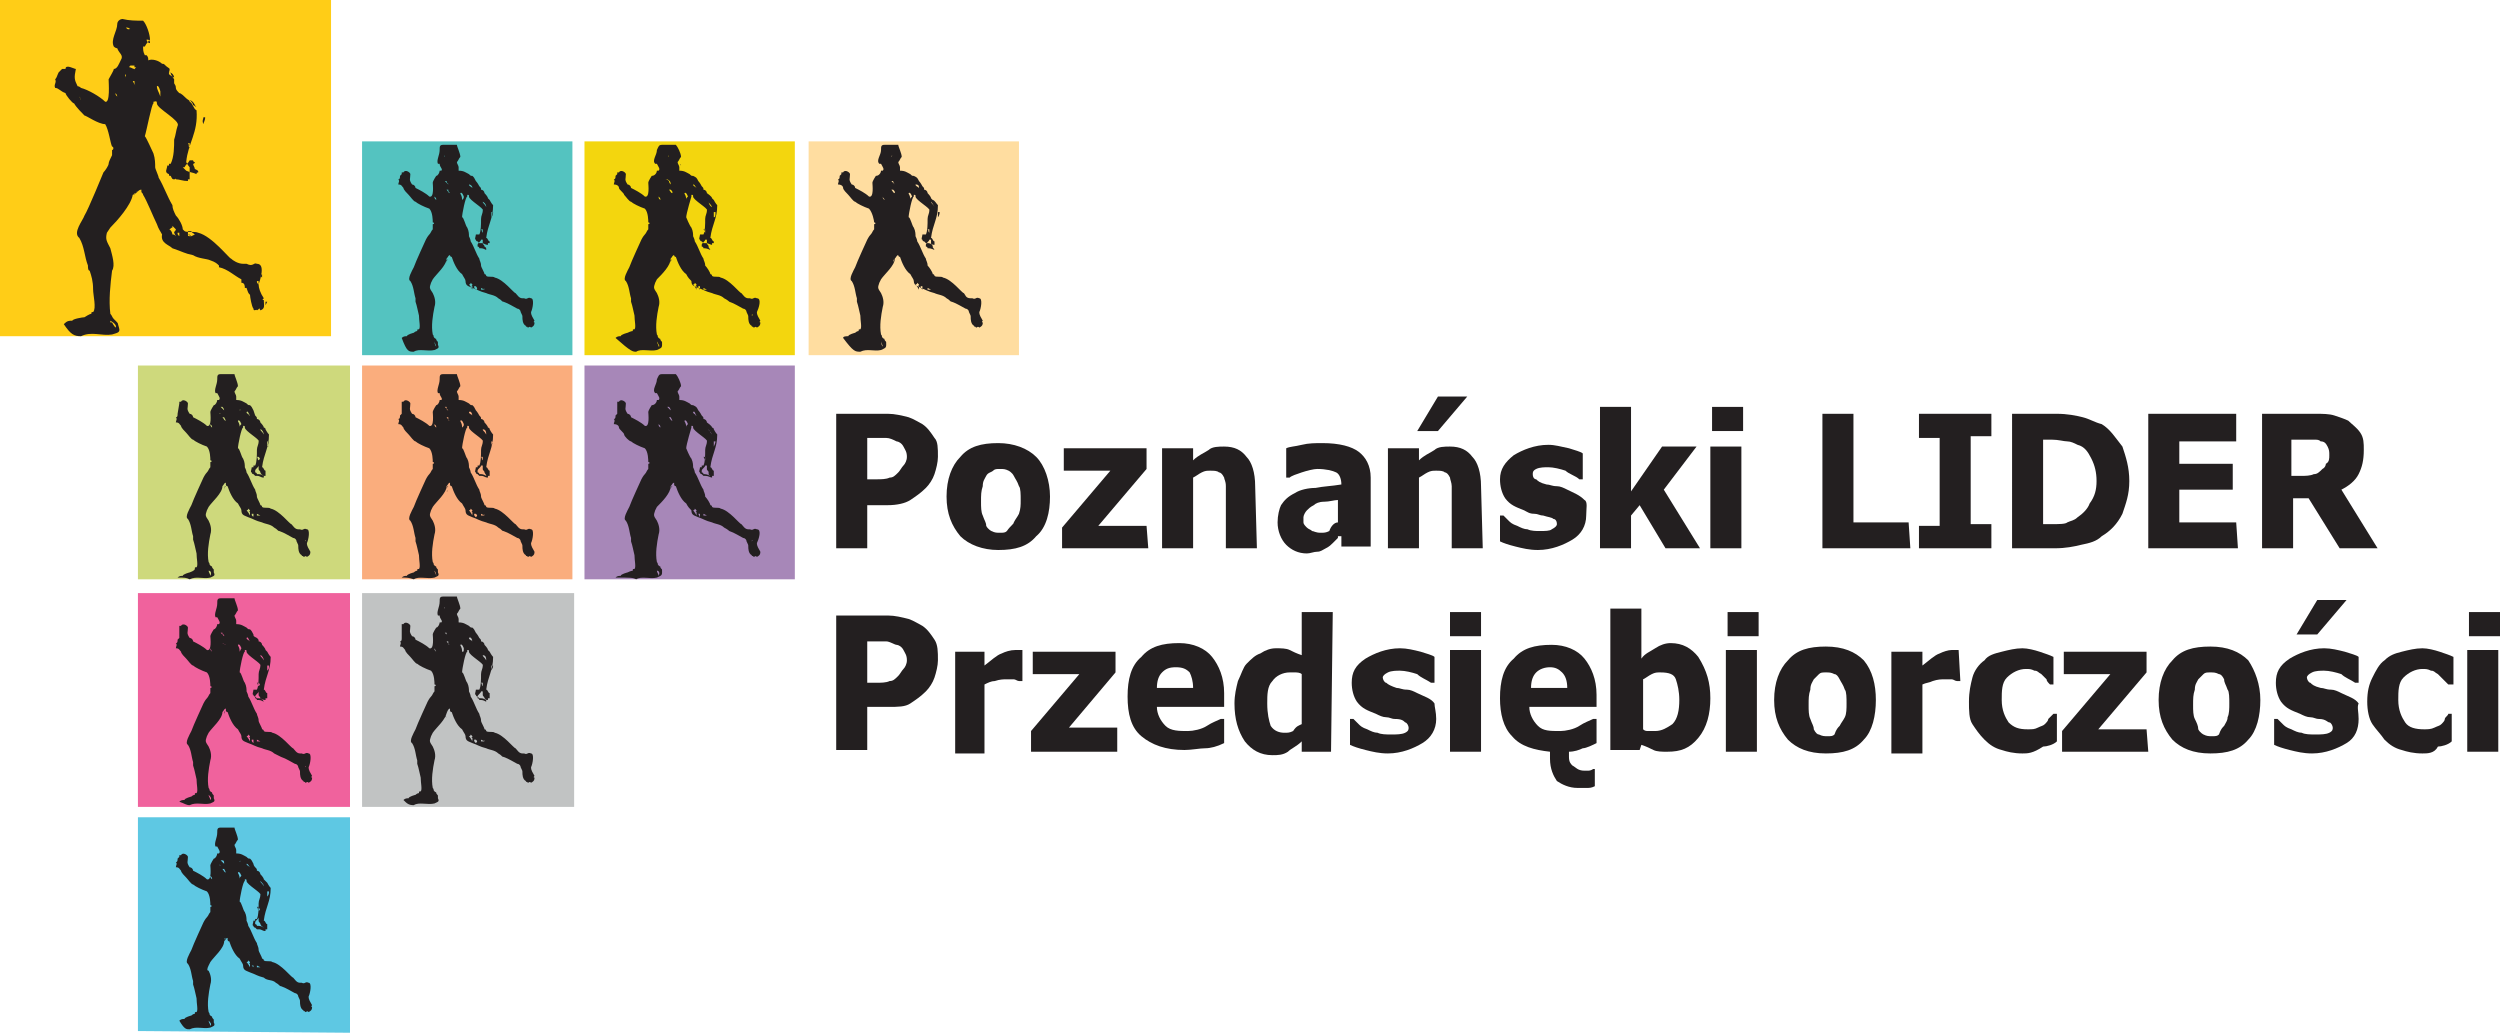 <?xml version="1.0" encoding="utf-8"?>
<!-- Generator: Adobe Illustrator 24.1.0, SVG Export Plug-In . SVG Version: 6.00 Build 0)  -->
<svg version="1.1" id="Layer_1" xmlns="http://www.w3.org/2000/svg" xmlns:xlink="http://www.w3.org/1999/xlink" x="0px" y="0px"
	 viewBox="0 0 145 60" style="enable-background:new 0 0 145 60;" xml:space="preserve">
<style type="text/css">
	.st0{fill:#231F20;}
	.st1{fill-rule:evenodd;clip-rule:evenodd;fill:#54C3C0;}
	.st2{fill-rule:evenodd;clip-rule:evenodd;fill:#FAAD7D;}
	.st3{fill:#FFCD17;}
	.st4{fill-rule:evenodd;clip-rule:evenodd;fill:#CED97C;}
	.st5{fill-rule:evenodd;clip-rule:evenodd;fill:#F0629D;}
	.st6{fill-rule:evenodd;clip-rule:evenodd;fill:#F3D60E;}
	.st7{fill:#FFDDA0;}
	.st8{fill-rule:evenodd;clip-rule:evenodd;fill:#A787B8;}
	.st9{fill-rule:evenodd;clip-rule:evenodd;fill:#C1C3C3;}
	.st10{clip-path:url(#SVGID_2_);fill-rule:evenodd;clip-rule:evenodd;fill:#5EC8E3;}
	.st11{clip-path:url(#SVGID_4_);fill-rule:evenodd;clip-rule:evenodd;fill:#231F20;}
	.st12{clip-path:url(#SVGID_6_);fill-rule:evenodd;clip-rule:evenodd;fill:#231F20;}
	.st13{clip-path:url(#SVGID_8_);fill-rule:evenodd;clip-rule:evenodd;fill:#231F20;}
	.st14{clip-path:url(#SVGID_10_);fill-rule:evenodd;clip-rule:evenodd;fill:#231F20;}
	.st15{clip-path:url(#SVGID_12_);fill-rule:evenodd;clip-rule:evenodd;fill:#231F20;}
	.st16{clip-path:url(#SVGID_14_);fill-rule:evenodd;clip-rule:evenodd;fill:#231F20;}
	.st17{clip-path:url(#SVGID_16_);fill-rule:evenodd;clip-rule:evenodd;fill:#231F20;}
	.st18{clip-path:url(#SVGID_18_);fill-rule:evenodd;clip-rule:evenodd;fill:#231F20;}
	.st19{clip-path:url(#SVGID_20_);fill-rule:evenodd;clip-rule:evenodd;fill:#231F20;}
	.st20{clip-path:url(#SVGID_22_);fill-rule:evenodd;clip-rule:evenodd;fill:#231F20;}
</style>
<g>
	<path class="st0" d="M54.4,26.5c0,0.3-0.1,0.7-0.2,1s-0.3,0.6-0.5,0.8c-0.3,0.3-0.6,0.5-0.9,0.7c-0.3,0.2-0.8,0.3-1.3,0.3h-1.2v2.5
		h-1.8v-7.8h3c0.4,0,0.8,0.1,1.2,0.2c0.3,0.1,0.6,0.3,0.8,0.4c0.3,0.2,0.5,0.5,0.7,0.8C54.4,25.6,54.4,26,54.4,26.5z M52.6,26.5
		c0-0.3-0.1-0.4-0.2-0.6c-0.1-0.2-0.3-0.3-0.4-0.3c-0.2-0.1-0.4-0.2-0.6-0.2s-0.4,0-0.8,0h-0.3v2.4h0.5c0.3,0,0.6,0,0.8-0.1
		c0.2,0,0.3-0.1,0.5-0.3c0.1-0.1,0.2-0.3,0.3-0.4C52.5,26.9,52.6,26.7,52.6,26.5z"/>
	<path class="st0" d="M60.9,28.8c0,0.9-0.2,1.8-0.8,2.3c-0.5,0.6-1.2,0.8-2.2,0.8c-0.9,0-1.7-0.3-2.2-0.8c-0.5-0.6-0.8-1.3-0.8-2.3
		c0-1,0.3-1.8,0.8-2.3c0.5-0.6,1.2-0.8,2.2-0.8c0.9,0,1.7,0.3,2.2,0.8S60.9,27.9,60.9,28.8z M58.8,30.3c0.1-0.2,0.2-0.3,0.3-0.5
		c0.1-0.3,0.1-0.5,0.1-0.8s0-0.7-0.1-0.8c-0.1-0.3-0.2-0.4-0.3-0.6c-0.1-0.2-0.3-0.3-0.3-0.3c-0.2-0.1-0.3-0.1-0.5-0.1
		s-0.3,0-0.4,0.1s-0.3,0.1-0.4,0.3c-0.1,0.2-0.2,0.3-0.2,0.6c-0.1,0.3-0.1,0.5-0.1,0.9c0,0.3,0,0.6,0.1,0.8c0.1,0.3,0.2,0.4,0.2,0.6
		c0.1,0.2,0.3,0.3,0.3,0.3c0.2,0.1,0.3,0.1,0.5,0.1s0.3,0,0.4-0.1C58.6,30.5,58.8,30.4,58.8,30.3z"/>
	<path class="st0" d="M66.6,31.8h-5v-1.2l2.8-3.3h-2.7V26h4.8v1.2l-2.8,3.3h2.8L66.6,31.8L66.6,31.8z"/>
	<path class="st0" d="M72.9,31.8h-1.8v-2.9c0-0.3,0-0.5,0-0.7c0-0.3-0.1-0.4-0.1-0.5c-0.1-0.2-0.2-0.3-0.3-0.3
		c-0.1-0.1-0.3-0.1-0.5-0.1s-0.3,0-0.5,0.1c-0.2,0.1-0.3,0.2-0.5,0.3v4.1h-1.8V26h1.8v0.7c0.3-0.3,0.6-0.4,0.9-0.6
		c0.2-0.2,0.6-0.2,0.9-0.2c0.6,0,1,0.2,1.3,0.6c0.3,0.3,0.5,0.9,0.5,1.7L72.9,31.8L72.9,31.8z"/>
	<path class="st0" d="M77.6,31.2c-0.1,0.1-0.2,0.2-0.3,0.3s-0.2,0.2-0.4,0.3c-0.2,0.1-0.3,0.2-0.5,0.2s-0.4,0.1-0.6,0.1
		c-0.5,0-0.9-0.2-1.2-0.5c-0.3-0.3-0.5-0.8-0.5-1.3c0-0.4,0.1-0.8,0.2-1c0.2-0.3,0.4-0.5,0.8-0.7c0.3-0.2,0.8-0.3,1.2-0.3
		c0.5-0.1,0.9-0.1,1.5-0.2l0,0c0-0.3-0.1-0.6-0.3-0.7c-0.2-0.1-0.6-0.2-1.1-0.2c-0.2,0-0.6,0.1-0.9,0.2c-0.3,0.1-0.6,0.2-0.7,0.3
		h-0.2V26c0.2-0.1,0.5-0.1,0.9-0.2c0.4-0.1,0.8-0.1,1.2-0.1c1,0,1.7,0.2,2.1,0.5c0.4,0.3,0.7,0.8,0.7,1.5v4h-1.7v-0.6H77.6z
		 M77.6,30.3V29c-0.2,0-0.5,0.1-0.8,0.1s-0.5,0.1-0.6,0.2c-0.2,0.1-0.3,0.2-0.4,0.3c-0.1,0.1-0.2,0.3-0.2,0.4c0,0.1,0,0.3,0,0.3
		c0,0.1,0.1,0.2,0.2,0.3c0.1,0.1,0.2,0.1,0.3,0.2c0.1,0,0.2,0.1,0.5,0.1c0.2,0,0.3,0,0.5-0.1C77.2,30.5,77.4,30.3,77.6,30.3z"/>
	<path class="st0" d="M86,31.8h-1.8v-2.9c0-0.3,0-0.5,0-0.7c0-0.2-0.1-0.4-0.1-0.5c-0.1-0.2-0.2-0.3-0.3-0.3
		c-0.1-0.1-0.3-0.1-0.5-0.1s-0.3,0-0.5,0.1c-0.2,0.1-0.3,0.2-0.5,0.3v4.1h-1.8V26h1.8v0.7c0.3-0.3,0.6-0.4,0.9-0.6
		c0.2-0.2,0.6-0.2,0.9-0.2c0.6,0,1,0.2,1.3,0.6c0.3,0.3,0.5,0.9,0.5,1.7L86,31.8L86,31.8z M85.1,23L85.1,23l-1.7,2h-1.2l1.2-2
		C83.3,23,85.1,23,85.1,23z"/>
	<path class="st0" d="M92,29.9c0,0.6-0.3,1.1-0.8,1.4s-1.2,0.6-2,0.6c-0.5,0-0.9-0.1-1.3-0.2c-0.4-0.1-0.7-0.2-0.9-0.3v-1.5h0.2
		c0.1,0.1,0.2,0.2,0.3,0.3c0.1,0.1,0.2,0.2,0.5,0.3c0.2,0.1,0.4,0.2,0.6,0.2c0.2,0.1,0.5,0.1,0.7,0.1c0.3,0,0.6,0,0.7-0.1
		c0.2-0.1,0.3-0.2,0.3-0.3c0-0.2-0.1-0.3-0.2-0.3c-0.1-0.1-0.3-0.1-0.6-0.2c-0.2,0-0.3-0.1-0.5-0.1c-0.3,0-0.4-0.1-0.6-0.2
		c-0.5-0.2-0.8-0.3-1.1-0.7c-0.2-0.3-0.3-0.7-0.3-1.1c0-0.6,0.3-1,0.8-1.4c0.5-0.3,1.2-0.6,2-0.6c0.4,0,0.7,0.1,1.2,0.2
		c0.3,0.1,0.7,0.2,0.8,0.3v1.5h-0.2c-0.2-0.2-0.6-0.3-0.8-0.5c-0.3-0.1-0.7-0.2-1-0.2c-0.2,0-0.5,0-0.7,0.1s-0.2,0.2-0.2,0.3
		c0,0.2,0.1,0.3,0.2,0.3c0.1,0.1,0.2,0.2,0.6,0.3c0.2,0,0.3,0.1,0.6,0.1c0.2,0,0.4,0.1,0.6,0.2c0.4,0.2,0.7,0.3,1,0.6
		C92.1,29.1,92,29.5,92,29.9z"/>
	<path class="st0" d="M98.6,31.8h-2l-1.5-2.5l-0.5,0.6v1.9h-1.8v-8.2h1.8v4.9l1.8-2.6h2l-1.9,2.5L98.6,31.8z"/>
	<path class="st0" d="M101.1,25h-1.8v-1.4h1.8V25z M101,31.8h-1.8v-5.9h1.8V31.8z"/>
	<path class="st0" d="M110.8,31.8h-5.1v-7.8h1.8v6.3h3.2L110.8,31.8L110.8,31.8z"/>
	<path class="st0" d="M115.5,31.8h-4.2v-1.3h1.2v-5.1h-1.2V24h4.2v1.3h-1.2v5.1h1.2V31.8z"/>
	<path class="st0" d="M123.5,27.9c0,0.8-0.2,1.3-0.4,1.9c-0.3,0.6-0.7,1-1.2,1.3c-0.3,0.3-0.7,0.4-1.2,0.5c-0.4,0.1-0.9,0.2-1.5,0.2
		h-2.5V24h2.6c0.6,0,1.1,0.1,1.5,0.2c0.4,0.1,0.7,0.3,1.1,0.4c0.5,0.3,0.8,0.8,1.2,1.3C123.3,26.5,123.5,27.1,123.5,27.9z
		 M121.6,27.9c0-0.5-0.1-0.9-0.3-1.3s-0.4-0.7-0.8-0.8c-0.2-0.1-0.4-0.2-0.6-0.2s-0.5-0.1-0.9-0.1h-0.5v4.9h0.5c0.4,0,0.8,0,0.9-0.1
		c0.2-0.1,0.4-0.1,0.6-0.3c0.3-0.2,0.6-0.5,0.7-0.8C121.5,28.8,121.6,28.4,121.6,27.9z"/>
	<path class="st0" d="M129.8,31.8h-5.2v-7.8h5.1v1.6h-3.3v1.3h3.1v1.5h-3.1v1.9h3.3L129.8,31.8L129.8,31.8z"/>
	<path class="st0" d="M137.9,31.8h-2.2l-1.8-2.9H133v2.9h-1.8v-7.8h3.1c0.4,0,0.8,0,1.1,0.1c0.3,0.1,0.6,0.2,0.8,0.3
		c0.2,0.2,0.5,0.4,0.7,0.7c0.2,0.3,0.2,0.6,0.2,1c0,0.6-0.1,1-0.3,1.4c-0.2,0.4-0.6,0.7-1,0.9L137.9,31.8z M135.1,26.4
		c0-0.2,0-0.3-0.1-0.5c-0.1-0.2-0.2-0.3-0.4-0.3c-0.1-0.1-0.2-0.1-0.4-0.1c-0.2,0-0.3,0-0.6,0h-0.7v2.1h0.6c0.2,0,0.5,0,0.7-0.1
		c0.2,0,0.3-0.1,0.5-0.3c0.2-0.1,0.2-0.3,0.2-0.3C135.1,26.8,135.1,26.6,135.1,26.4z"/>
</g>
<g>
	<path class="st0" d="M54.4,38.3c0,0.3-0.1,0.7-0.2,1c-0.1,0.3-0.3,0.6-0.5,0.8c-0.3,0.3-0.6,0.5-0.9,0.7C52.5,41,52.1,41,51.5,41
		h-1.2v2.5h-1.8v-7.8h3c0.4,0,0.8,0.1,1.2,0.2c0.3,0.1,0.6,0.3,0.8,0.4c0.3,0.2,0.5,0.5,0.7,0.8C54.4,37.4,54.4,37.8,54.4,38.3z
		 M52.6,38.3c0-0.3-0.1-0.4-0.2-0.6s-0.3-0.3-0.4-0.3s-0.4-0.2-0.6-0.2s-0.4,0-0.8,0h-0.3v2.4h0.5c0.3,0,0.6,0,0.8-0.1
		c0.2,0,0.3-0.1,0.5-0.3c0.1-0.1,0.2-0.3,0.3-0.4C52.5,38.7,52.6,38.5,52.6,38.3z"/>
	<path class="st0" d="M59.3,39.5h-0.2c-0.1,0-0.2-0.1-0.3-0.1s-0.3,0-0.4,0c-0.2,0-0.4,0-0.7,0.1c-0.2,0-0.4,0.1-0.6,0.2v4h-1.7
		v-5.9h1.7v0.8c0.4-0.3,0.7-0.6,1-0.7c0.2-0.1,0.5-0.2,0.8-0.2c0.1,0,0.2,0,0.2,0c0.1,0,0.2,0,0.2,0L59.3,39.5L59.3,39.5z"/>
	<path class="st0" d="M64.8,43.6h-5v-1.2l2.8-3.3h-2.7v-1.3h4.8v1.2L62,42.2h2.8L64.8,43.6L64.8,43.6z"/>
	<path class="st0" d="M71,41h-3.9c0,0.4,0.2,0.8,0.5,1.1c0.3,0.3,0.8,0.3,1.3,0.3c0.3,0,0.8-0.1,1.1-0.3c0.3-0.2,0.6-0.3,0.8-0.4H71
		v1.4c-0.4,0.2-0.8,0.3-1.1,0.3s-0.8,0.1-1.2,0.1c-1.1,0-1.9-0.3-2.5-0.8c-0.6-0.5-0.8-1.3-0.8-2.3c0-1,0.2-1.8,0.8-2.3
		c0.5-0.6,1.2-0.8,2.2-0.8c0.8,0,1.5,0.3,1.9,0.8c0.4,0.5,0.7,1.2,0.7,2.1L71,41L71,41z M69.2,39.9c0-0.4-0.1-0.7-0.2-0.9
		c-0.2-0.2-0.4-0.3-0.8-0.3s-0.6,0.1-0.8,0.3c-0.2,0.2-0.3,0.5-0.3,0.9L69.2,39.9L69.2,39.9z"/>
	<path class="st0" d="M77.2,43.6h-1.7V43c-0.3,0.3-0.6,0.4-0.8,0.6c-0.3,0.2-0.6,0.2-0.9,0.2c-0.7,0-1.2-0.3-1.6-0.8
		c-0.4-0.6-0.6-1.3-0.6-2.2c0-0.5,0.1-0.9,0.2-1.3c0.2-0.4,0.3-0.8,0.5-1c0.3-0.3,0.5-0.5,0.8-0.6c0.3-0.2,0.6-0.3,0.9-0.3
		c0.3,0,0.6,0,0.8,0.1c0.2,0.1,0.4,0.2,0.7,0.3v-2.5h1.8L77.2,43.6L77.2,43.6z M75.5,42v-2.9C75.4,39,75.2,39,75.1,39s-0.2,0-0.3,0
		c-0.4,0-0.8,0.2-1,0.5c-0.3,0.3-0.3,0.8-0.3,1.3c0,0.6,0.1,1,0.2,1.3c0.2,0.3,0.5,0.4,0.8,0.4c0.2,0,0.3,0,0.5-0.1
		C75.2,42.1,75.3,42.1,75.5,42z"/>
	<path class="st0" d="M83.3,41.7c0,0.6-0.3,1.1-0.8,1.4c-0.5,0.3-1.2,0.6-2,0.6c-0.5,0-0.9-0.1-1.3-0.2c-0.4-0.1-0.7-0.2-0.9-0.3
		v-1.5h0.2c0.1,0.1,0.2,0.2,0.3,0.3c0.1,0.1,0.2,0.2,0.5,0.3c0.2,0.1,0.4,0.2,0.6,0.2c0.2,0.1,0.5,0.1,0.8,0.1c0.3,0,0.6,0,0.8-0.1
		c0.2-0.1,0.2-0.2,0.2-0.3s-0.1-0.3-0.2-0.3c-0.1-0.1-0.2-0.2-0.6-0.2c-0.2,0-0.3-0.1-0.5-0.1c-0.2,0-0.4-0.1-0.6-0.2
		c-0.5-0.2-0.8-0.3-1.1-0.7c-0.2-0.3-0.3-0.7-0.3-1.1c0-0.6,0.2-1,0.8-1.4c0.5-0.3,1.2-0.6,2-0.6c0.4,0,0.8,0.1,1.2,0.2
		c0.3,0.1,0.7,0.2,0.8,0.3v1.5h-0.2c-0.3-0.2-0.6-0.3-0.8-0.5c-0.3-0.1-0.7-0.2-1-0.2c-0.2,0-0.5,0-0.7,0.1
		c-0.2,0.1-0.3,0.2-0.3,0.3s0.1,0.3,0.2,0.3c0.1,0.1,0.3,0.2,0.6,0.3c0.2,0,0.3,0.1,0.6,0.1c0.2,0,0.4,0.1,0.6,0.2
		c0.4,0.2,0.8,0.3,1,0.6C83.2,41,83.3,41.3,83.3,41.7z"/>
	<path class="st0" d="M85.9,36.9h-1.8v-1.4h1.8V36.9z M85.9,43.6h-1.8v-5.9h1.8V43.6z"/>
	<path class="st0" d="M92.1,44.7c0.2,0,0.3-0.1,0.3-0.1h0.1v1c-0.2,0.1-0.3,0.1-0.5,0.1c-0.2,0-0.3,0-0.5,0c-0.5,0-0.9-0.2-1.2-0.4
		c-0.2-0.3-0.4-0.7-0.4-1.3c0-0.1,0-0.2,0-0.2s0-0.1,0-0.2c-0.9-0.1-1.7-0.3-2.2-0.9c-0.5-0.5-0.7-1.3-0.7-2.2c0-1,0.2-1.8,0.8-2.3
		c0.5-0.6,1.2-0.8,2.2-0.8c0.8,0,1.5,0.3,1.9,0.8c0.4,0.5,0.7,1.2,0.7,2.1V41h-3.9c0,0.4,0.2,0.8,0.5,1.1c0.3,0.3,0.7,0.3,1.3,0.3
		c0.3,0,0.8-0.1,1.1-0.3c0.3-0.2,0.6-0.3,0.8-0.4h0.2v1.4c-0.2,0.1-0.6,0.3-0.8,0.3c-0.2,0.1-0.5,0.2-0.8,0.2v0.1c0,0,0,0.1,0,0.2
		c0,0.3,0.1,0.4,0.2,0.5c0.2,0.1,0.3,0.3,0.7,0.3C91.8,44.7,92,44.7,92.1,44.7z M90.9,39.9c0-0.4-0.1-0.7-0.3-0.9
		c-0.2-0.2-0.4-0.3-0.7-0.3s-0.6,0.1-0.8,0.3c-0.2,0.2-0.3,0.5-0.3,0.9L90.9,39.9L90.9,39.9z"/>
	<path class="st0" d="M99.2,40.5c0,0.9-0.2,1.7-0.7,2.3c-0.5,0.6-1,0.8-1.8,0.8c-0.3,0-0.6,0-0.8-0.1s-0.4-0.2-0.7-0.3l-0.1,0.3
		h-1.7v-8.2h1.8v2.9c0.2-0.3,0.5-0.4,0.8-0.6c0.3-0.2,0.6-0.3,0.9-0.3c0.7,0,1.2,0.3,1.6,0.8C99,38.9,99.2,39.6,99.2,40.5z
		 M97.4,40.6c0-0.5-0.1-0.9-0.2-1.2S96.8,39,96.3,39c-0.2,0-0.3,0-0.5,0.1c-0.2,0.1-0.3,0.2-0.5,0.3v2.9c0.1,0.1,0.2,0.1,0.3,0.1
		c0.1,0,0.2,0,0.4,0c0.4,0,0.7-0.2,1-0.4C97.3,41.7,97.4,41.2,97.4,40.6z"/>
	<path class="st0" d="M102,36.9h-1.8v-1.4h1.8V36.9z M101.9,43.6h-1.8v-5.9h1.8V43.6z"/>
	<path class="st0" d="M108.8,40.6c0,0.9-0.2,1.8-0.7,2.3c-0.5,0.6-1.2,0.8-2.2,0.8s-1.7-0.3-2.2-0.8c-0.5-0.6-0.8-1.3-0.8-2.3
		c0-1,0.3-1.8,0.8-2.3c0.5-0.6,1.2-0.8,2.2-0.8s1.7,0.3,2.2,0.8C108.6,38.9,108.8,39.7,108.8,40.6z M106.7,42.1
		c0.1-0.2,0.2-0.3,0.3-0.5c0.1-0.2,0.1-0.5,0.1-0.8c0-0.3,0-0.7-0.1-0.8c-0.1-0.3-0.2-0.4-0.3-0.6c-0.1-0.2-0.2-0.3-0.3-0.3
		c-0.2-0.1-0.3-0.1-0.5-0.1c-0.2,0-0.3,0-0.4,0.1c-0.1,0.1-0.2,0.2-0.3,0.3c-0.1,0.2-0.2,0.3-0.2,0.6c-0.1,0.3-0.1,0.5-0.1,0.9
		c0,0.3,0,0.6,0.1,0.8c0.1,0.3,0.2,0.4,0.2,0.6c0.1,0.2,0.2,0.3,0.3,0.3c0.2,0.1,0.3,0.1,0.5,0.1c0.2,0,0.3,0,0.4-0.1
		C106.5,42.3,106.6,42.2,106.7,42.1z"/>
	<path class="st0" d="M113.7,39.5h-0.2c-0.1,0-0.2-0.1-0.3-0.1s-0.3,0-0.4,0c-0.2,0-0.4,0-0.7,0.1c-0.2,0.1-0.4,0.1-0.6,0.2v4h-1.8
		v-5.9h1.8v0.8c0.4-0.3,0.7-0.6,1-0.7c0.2-0.1,0.5-0.2,0.7-0.2c0.1,0,0.2,0,0.2,0c0.1,0,0.2,0,0.2,0L113.7,39.5L113.7,39.5z"/>
	<path class="st0" d="M117.3,43.7c-0.5,0-0.9-0.1-1.2-0.2c-0.4-0.1-0.7-0.3-1-0.6c-0.3-0.3-0.5-0.6-0.7-0.9s-0.2-0.8-0.2-1.3
		c0-0.6,0.1-1,0.2-1.4s0.4-0.8,0.7-1c0.2-0.3,0.6-0.4,1-0.5c0.4-0.1,0.8-0.2,1.2-0.2c0.3,0,0.7,0.1,1,0.2s0.6,0.2,0.8,0.3v1.6h-0.2
		c-0.1-0.1-0.2-0.2-0.2-0.3c-0.1-0.1-0.2-0.2-0.3-0.3c-0.2-0.1-0.2-0.2-0.4-0.2c-0.2-0.1-0.3-0.1-0.5-0.1c-0.4,0-0.8,0.2-1.1,0.5
		s-0.3,0.8-0.3,1.3c0,0.6,0.2,1,0.4,1.3c0.3,0.3,0.6,0.4,1.1,0.4c0.3,0,0.4,0,0.6-0.1s0.3-0.1,0.4-0.2c0.1-0.1,0.2-0.2,0.2-0.3
		c0.1-0.1,0.2-0.2,0.3-0.3h0.2v1.6c-0.2,0.2-0.6,0.3-0.8,0.3C117.9,43.7,117.6,43.7,117.3,43.7z"/>
	<path class="st0" d="M124.6,43.6h-5v-1.2l2.8-3.3h-2.7v-1.3h4.8v1.2l-2.8,3.3h2.8L124.6,43.6L124.6,43.6z"/>
	<path class="st0" d="M131.1,40.6c0,0.9-0.2,1.8-0.7,2.3c-0.5,0.6-1.2,0.8-2.2,0.8s-1.7-0.3-2.2-0.8c-0.5-0.6-0.8-1.3-0.8-2.3
		c0-1,0.3-1.8,0.8-2.3c0.5-0.6,1.2-0.8,2.2-0.8s1.7,0.3,2.2,0.8C130.8,38.9,131.1,39.7,131.1,40.6z M129,42.1
		c0.1-0.2,0.2-0.3,0.2-0.5c0.1-0.2,0.1-0.5,0.1-0.8c0-0.3,0-0.7-0.1-0.8c-0.1-0.3-0.2-0.4-0.2-0.6c-0.1-0.2-0.2-0.3-0.3-0.3
		c-0.2-0.1-0.3-0.1-0.5-0.1s-0.3,0-0.4,0.1c-0.1,0.1-0.2,0.2-0.3,0.3c-0.1,0.2-0.2,0.3-0.2,0.6c-0.1,0.3-0.1,0.5-0.1,0.9
		c0,0.3,0,0.6,0.1,0.8s0.2,0.4,0.2,0.6c0.1,0.2,0.3,0.3,0.3,0.3c0.2,0.1,0.3,0.1,0.5,0.1s0.3,0,0.4-0.1
		C128.8,42.3,128.9,42.2,129,42.1z"/>
	<path class="st0" d="M136.8,41.7c0,0.6-0.2,1.1-0.7,1.4c-0.5,0.3-1.2,0.6-2,0.6c-0.5,0-0.9-0.1-1.3-0.2c-0.4-0.1-0.7-0.2-0.9-0.3
		v-1.5h0.2c0.1,0.1,0.2,0.2,0.3,0.3c0.1,0.1,0.2,0.2,0.5,0.3c0.2,0.1,0.4,0.2,0.6,0.2c0.2,0.1,0.5,0.1,0.8,0.1c0.3,0,0.6,0,0.8-0.1
		c0.2-0.1,0.2-0.2,0.2-0.3s-0.1-0.3-0.2-0.3s-0.2-0.2-0.6-0.2c-0.2,0-0.3-0.1-0.5-0.1c-0.2,0-0.4-0.1-0.6-0.2
		c-0.5-0.2-0.8-0.3-1.1-0.7c-0.2-0.3-0.3-0.7-0.3-1.1c0-0.6,0.2-1,0.8-1.4c0.5-0.3,1.2-0.6,2-0.6c0.4,0,0.8,0.1,1.2,0.2
		c0.3,0.1,0.7,0.2,0.8,0.3v1.5h-0.2c-0.3-0.2-0.6-0.3-0.8-0.5c-0.3-0.1-0.7-0.2-1-0.2c-0.2,0-0.5,0-0.7,0.1
		c-0.2,0.1-0.3,0.2-0.3,0.3s0.1,0.3,0.2,0.3c0.1,0.1,0.2,0.2,0.6,0.3c0.2,0,0.3,0.1,0.6,0.1c0.2,0,0.4,0.1,0.6,0.2
		c0.4,0.2,0.8,0.3,1,0.6C136.7,41,136.8,41.3,136.8,41.7z M136.1,34.8L136.1,34.8l-1.7,2h-1.2l1.2-2
		C134.4,34.8,136.1,34.8,136.1,34.8z"/>
	<path class="st0" d="M140.5,43.7c-0.5,0-0.9-0.1-1.2-0.2c-0.4-0.1-0.7-0.3-1-0.6c-0.2-0.3-0.5-0.6-0.7-0.9
		c-0.2-0.3-0.3-0.8-0.3-1.3c0-0.6,0.1-1,0.3-1.4c0.2-0.4,0.4-0.8,0.7-1c0.3-0.3,0.6-0.4,1-0.5c0.4-0.1,0.8-0.2,1.2-0.2
		c0.3,0,0.7,0.1,1,0.2s0.6,0.2,0.8,0.3v1.6H142c-0.1-0.1-0.2-0.2-0.3-0.3c-0.1-0.1-0.2-0.2-0.3-0.3c-0.2-0.1-0.2-0.2-0.4-0.2
		c-0.2-0.1-0.3-0.1-0.5-0.1c-0.4,0-0.8,0.2-1.1,0.5s-0.3,0.8-0.3,1.3c0,0.6,0.2,1,0.4,1.3c0.2,0.3,0.6,0.4,1.1,0.4
		c0.2,0,0.4,0,0.6-0.1c0.2-0.1,0.3-0.1,0.4-0.2c0.1-0.1,0.2-0.2,0.2-0.3s0.2-0.2,0.2-0.3h0.2v1.6c-0.2,0.2-0.6,0.3-0.8,0.3
		C141.2,43.7,140.8,43.7,140.5,43.7z"/>
	<path class="st0" d="M145,36.9h-1.8v-1.4h1.8V36.9z M144.9,43.6h-1.8v-5.9h1.8V43.6z"/>
</g>
<rect x="21" y="8.2" class="st1" width="12.2" height="12.4"/>
<rect x="21" y="21.2" class="st2" width="12.2" height="12.4"/>
<rect class="st3" width="19.2" height="19.5"/>
<rect x="8" y="21.2" class="st4" width="12.3" height="12.4"/>
<rect x="8" y="34.4" class="st5" width="12.3" height="12.4"/>
<rect x="33.9" y="8.2" class="st6" width="12.2" height="12.4"/>
<rect x="46.9" y="8.2" class="st7" width="12.2" height="12.4"/>
<rect x="33.9" y="21.2" class="st8" width="12.2" height="12.4"/>
<polygon class="st9" points="33.3,34.4 21,34.4 21,46.8 33.3,46.8 33.3,38 "/>
<g>
	<g>
		<defs>
			<rect id="SVGID_1_" width="59.2" height="60"/>
		</defs>
		<clipPath id="SVGID_2_">
			<use xlink:href="#SVGID_1_"  style="overflow:visible;"/>
		</clipPath>
		<path class="st10" d="M20.3,47.4H8v12.4l12.3,0.1c0-1.3,0-1.9,0-2.9V47.4z"/>
	</g>
	<g>
		<defs>
			<rect id="SVGID_3_" width="59.2" height="60"/>
		</defs>
		<clipPath id="SVGID_4_">
			<use xlink:href="#SVGID_3_"  style="overflow:visible;"/>
		</clipPath>
		<path class="st11" d="M24,46.7c0.3-0.2,0.8,0,1.2-0.1c0.2-0.1,0.3-0.1,0.2-0.3c0-0.3,0-0.1-0.1-0.3c0-0.1,0,0-0.1-0.1
			c-0.1-0.1,0-0.1-0.1-0.2c-0.1-0.5,0-1.1,0.1-1.6c0.1-0.3,0-0.6-0.1-0.8c-0.2-0.3-0.2-0.3-0.1-0.6c0.1-0.2,0.1-0.2,0.1-0.2
			c0.2-0.3,0.8-0.8,0.8-1.2c0.1-0.1,0.1-0.2,0.2-0.2c0,0,0,0,0,0.1c0,0,0,0.1,0.1,0.1c0.1,0.3,0.3,0.8,0.6,1
			c0.1,0.2,0.2,0.3,0.2,0.4c0,0.3,0.2,0.3,0.4,0.4c0.3,0.1,0.4,0.2,0.8,0.3c0.2,0.1,0.5,0.1,0.7,0.3c0.2,0.1,0.2,0.2,0.3,0.2l0,0
			c0.3,0.1,0.6,0.3,0.8,0.4l0,0c0.1,0,0.2,0.1,0.2,0.2l0,0c0.1,0.2,0.1,0.2,0.1,0.3c0,0.1,0,0.4,0.2,0.5c0,0.1,0.1,0,0.1,0.1
			c0.1,0,0.1-0.1,0.2,0c0.2-0.1,0.2-0.2,0.2-0.3c0,0-0.1,0,0-0.1c-0.1-0.2-0.2-0.3-0.2-0.5c0.1-0.2,0.2-0.8,0-0.8
			c-0.2-0.1-0.2,0.1-0.4,0h-0.1c-0.2,0-0.3-0.2-0.4-0.3c-0.1,0-0.7-0.8-1.2-0.9c-0.1-0.1-0.4,0-0.5-0.1c0,0,0-0.1-0.1-0.1
			c0-0.1-0.2-0.4-0.2-0.5c0-0.2-0.1-0.3-0.1-0.4c-0.2-0.3-0.3-0.7-0.5-1c0-0.1-0.1-0.3-0.1-0.3c0-0.1,0-0.3-0.1-0.5
			c-0.1-0.1-0.2-0.6-0.3-0.6c0-0.2,0.2-1.2,0.3-1.2v-0.1c0.1,0,0.1,0,0.1,0.1c0,0.2,0.9,0.7,0.8,0.8c0,0.2-0.1,0.3-0.1,0.5
			c0,0.3,0,0.7-0.1,0.9c0,0,0,0-0.1,0l0,0c0,0,0,0-0.1,0c0,0.1-0.1,0.3,0,0.3c0,0,0,0.1,0.1,0.1c0.1,0.1,0.1,0.1,0.1,0.1
			c0.1,0,0.1,0,0.1,0c0.2,0,0.2,0.1,0.4,0.1c0,0,0,0,0-0.1c0,0,0,0,0.1,0v-0.3c-0.1,0-0.1-0.2-0.2-0.2c0.1-0.8,0.4-1.1,0.4-1.9
			c-0.1-0.1-0.2-0.3-0.2-0.3l-0.1-0.1c0-0.1-0.2-0.3-0.2-0.3c0-0.1-0.1-0.2-0.2-0.2c0-0.1,0-0.1-0.1-0.2l0,0
			c-0.1-0.2-0.2-0.3-0.2-0.3l0,0c-0.1-0.2-0.1-0.2-0.2-0.3c-0.1,0-0.1,0-0.2-0.1c-0.2-0.1-0.3-0.2-0.6-0.2c0-0.1,0-0.1,0-0.2l0,0
			c0-0.1-0.1-0.2-0.1-0.3l0,0c0.1-0.1,0.1-0.2,0.2-0.3c0-0.2-0.2-0.6-0.2-0.7c-0.2,0-0.5,0-0.8,0c-0.2,0-0.2,0.1-0.2,0.3l0,0
			c0,0.3-0.2,0.6-0.1,0.8h0.1c0,0.2,0.2,0.3,0.1,0.4l0,0h-0.1c0,0.1-0.1,0.3-0.2,0.3c0,0-0.2,0.3-0.2,0.4c0,0.1,0.1,0.9-0.2,0.8
			c-0.2-0.2-0.6-0.4-0.8-0.5c0-0.1-0.1-0.2-0.2-0.2c-0.2-0.3-0.1-0.3-0.1-0.6c0-0.1-0.3-0.3-0.4-0.1h-0.1v0.1L23.3,37
			c0,0.1,0,0.2-0.1,0.2c0.1,0.1,0,0.2,0,0.3c0.2,0,0.2,0.1,0.3,0.2c0,0.1,0.2,0.3,0.3,0.4c0.1,0.1,0.3,0.4,0.4,0.4
			c0.1,0.1,0.5,0.3,0.8,0.4c0.2,0.2,0.2,0.7,0.2,0.8c0.1,0,0.1,0.1,0,0.1c0,0.1,0,0.2,0,0.3c-0.1,0.1-0.1,0.2-0.2,0.3
			c-0.1,0.1-0.2,0.3-0.2,0.3c0,0-0.6,1.3-0.7,1.6c-0.1,0.2-0.4,0.7-0.2,0.8c0.2,0.3,0.2,0.7,0.3,1c0,0.1,0,0.2,0,0.2
			c0.1,0.3,0.1,0.4,0.2,0.8c0,0.3,0.1,0.7,0,0.8c-0.1,0-0.1,0-0.1,0.1c-0.1,0-0.2,0.1-0.2,0.1s-0.4,0.1-0.4,0.2
			c-0.1,0-0.2,0-0.3,0.1C23.6,46.6,23.7,46.7,24,46.7 M25.8,35.3C25.7,35.3,25.7,35.3,25.8,35.3C25.7,35.2,25.8,35.2,25.8,35.3
			C25.8,35.3,25.8,35.3,25.8,35.3C25.8,35.3,25.8,35.3,25.8,35.3L25.8,35.3 M25.6,35.6L25.6,35.6C25.6,35.6,25.6,35.6,25.6,35.6
			L25.6,35.6C25.7,35.6,25.6,35.6,25.6,35.6 M26.5,35.9L26.5,35.9L26.5,35.9C26.5,35.8,26.5,35.8,26.5,35.9
			C26.5,35.8,26.5,35.9,26.5,35.9 M26.9,36.8L26.9,36.8C26.8,36.8,26.8,36.8,26.9,36.8L26.9,36.8L26.9,36.8 M26,36.9
			C25.9,36.9,26,36.9,26,36.9C25.9,36.8,25.9,36.8,26,36.9c-0.1-0.1-0.2-0.2-0.2-0.2l0,0h0.1c0,0,0,0,0,0.1l0,0
			C25.9,36.8,25.9,36.8,26,36.9 M25.7,37.1L25.7,37.1C25.6,37,25.6,37,25.7,37.1C25.7,37.1,25.7,37.1,25.7,37.1 M27.4,37.2
			L27.4,37.2L27.4,37.2C27.4,37.1,27.3,37.1,27.4,37.2C27.4,37.1,27.4,37.1,27.4,37.2c-0.1-0.1-0.2-0.1-0.2-0.2l0,0
			C27.3,36.9,27.4,37.1,27.4,37.2 M27.4,37.2L27.4,37.2L27.4,37.2C27.5,37.2,27.5,37.2,27.4,37.2C27.5,37.2,27.5,37.2,27.4,37.2
			C27.4,37.2,27.4,37.2,27.4,37.2 M27.5,37.2L27.5,37.2L27.5,37.2L27.5,37.2L27.5,37.2z M26.1,37.4c-0.1,0-0.1-0.1-0.2-0.2
			c0,0,0,0,0.1,0C26,37.4,26,37.4,26.1,37.4 M25.3,37.8L25.3,37.8C25.3,37.8,25.3,37.8,25.3,37.8C25.3,37.8,25.3,37.8,25.3,37.8
			c-0.1-0.1-0.1-0.1-0.1-0.2C25.3,37.8,25.3,37.8,25.3,37.8L25.3,37.8 M26.8,37.8L26.8,37.8c0-0.3-0.1-0.3-0.1-0.4
			c0.1-0.1,0.2,0.2,0.2,0.2l0,0l0,0C26.9,37.8,26.9,37.8,26.8,37.8 M23.9,38C23.9,38,23.9,38,23.9,38C23.9,37.9,23.9,37.9,23.9,38
			C24,38,24,38,23.9,38 M28.2,38.3C28.2,38.3,28.2,38.3,28.2,38.3c-0.1-0.2-0.2-0.2-0.2-0.3C28.2,38,28.2,38.2,28.2,38.3 M28.5,38.9
			c0-0.1,0-0.2,0-0.3c0,0,0,0,0.1,0C28.6,38.8,28.5,38.8,28.5,38.9L28.5,38.9 M28,39.8c-0.1-0.1,0-0.1-0.1-0.2c0,0,0,0,0.1,0
			C28,39.7,28,39.7,28,39.8 M28.2,40.7c-0.2-0.1-0.2-0.1-0.4-0.1c0-0.1-0.1-0.1-0.1-0.1v-0.1l0,0c0-0.1,0.2-0.2,0.2-0.3H28
			c0,0,0,0,0,0.1c0,0,0,0,0,0.1c0,0.1,0.1,0.1,0.1,0.2C28.2,40.6,28.2,40.5,28.2,40.7L28.2,40.7C28.2,40.6,28.2,40.7,28.2,40.7
			 M25.9,41.5L25.9,41.5C25.9,41.5,25.9,41.5,25.9,41.5v-0.2l0.1-0.1c0,0,0,0,0-0.1c0,0,0,0,0,0.1C25.9,41.3,25.9,41.4,25.9,41.5
			C26,41.5,26,41.5,25.9,41.5C26,41.5,26,41.5,25.9,41.5L25.9,41.5 M25.9,41.6L25.9,41.6C25.8,41.6,25.8,41.5,25.9,41.6
			C25.9,41.5,25.9,41.5,25.9,41.6C25.9,41.5,25.9,41.6,25.9,41.6 M25,42.8C24.9,42.8,24.9,42.8,25,42.8C25,42.7,25,42.7,25,42.8
			L25,42.8L25,42.8 M27.4,43L27.4,43C27.4,42.9,27.3,42.9,27.4,43c-0.1-0.2-0.2-0.3-0.2-0.3s0.1,0,0.1-0.1l0,0
			c0.1,0.1,0.1,0.1,0.1,0.1s0,0.1-0.1,0.1c0,0,0,0,0.1,0l0,0C27.4,42.8,27.4,42.8,27.4,43C27.4,42.9,27.4,42.9,27.4,43
			C27.4,42.9,27.4,42.9,27.4,43C27.4,42.9,27.4,43,27.4,43 M28.1,43C28,43,28,43,28.1,43L28.1,43c-0.1,0-0.1,0-0.2,0v-0.1
			C27.9,42.9,27.9,42.9,28.1,43C28,42.9,28.1,42.9,28.1,43L28.1,43L28.1,43 M27.6,43.1L27.6,43.1c-0.1-0.1-0.1-0.1-0.1-0.2
			c0,0,0,0,0.1,0l0,0l0,0C27.7,43,27.7,43,27.6,43.1 M30.8,44.3L30.8,44.3L30.8,44.3C30.8,44.3,30.8,44.3,30.8,44.3 M30.7,44.5
			C30.7,44.4,30.7,44.4,30.7,44.5C30.7,44.4,30.7,44.4,30.7,44.5L30.7,44.5 M30.5,44.8L30.5,44.8C30.5,44.7,30.5,44.7,30.5,44.8
			L30.5,44.8C30.5,44.7,30.5,44.7,30.5,44.8 M30.8,45.5C30.8,45.5,30.8,45.5,30.8,45.5C30.8,45.4,30.8,45.4,30.8,45.5
			C30.8,45.4,30.8,45.4,30.8,45.5L30.8,45.5L30.8,45.5C30.8,45.5,30.8,45.5,30.8,45.5 M25.3,46.4c0-0.1-0.1-0.2-0.1-0.3l0,0l0,0
			C25.2,46.2,25.3,46.3,25.3,46.4"/>
	</g>
	<g>
		<defs>
			<rect id="SVGID_5_" width="59.2" height="60"/>
		</defs>
		<clipPath id="SVGID_6_">
			<use xlink:href="#SVGID_5_"  style="overflow:visible;"/>
		</clipPath>
		<path class="st12" d="M11,46.7c0.4-0.2,0.8,0,1.2-0.1c0.2-0.1,0.3-0.1,0.2-0.3c0-0.3,0-0.1-0.1-0.3c0-0.1,0,0-0.1-0.1
			c-0.1-0.1,0-0.1-0.1-0.2c-0.1-0.5,0-1.1,0.1-1.6c0.1-0.3,0-0.6-0.1-0.8c-0.2-0.3-0.2-0.3-0.1-0.6c0.1-0.2,0.1-0.2,0.1-0.2
			c0.2-0.3,0.8-0.8,0.8-1.2c0.1-0.1,0.1-0.2,0.2-0.2c0,0,0,0,0,0.1c0,0,0,0.1,0.1,0.1c0.1,0.3,0.3,0.8,0.6,1
			c0.1,0.2,0.2,0.3,0.2,0.4c0,0.3,0.2,0.3,0.4,0.4c0.3,0.1,0.4,0.2,0.8,0.3c0.2,0.1,0.5,0.1,0.7,0.3c0.2,0.1,0.4,0.2,0.4,0.2l0,0
			c0.3,0.1,0.6,0.3,0.8,0.4l0,0c0.1,0,0.2,0.1,0.2,0.2l0,0c0.1,0.2,0.1,0.2,0.1,0.3c0,0.1,0,0.4,0.2,0.5c0,0.1,0.1,0,0.1,0.1
			c0.1,0,0.1-0.1,0.2,0c0.2-0.1,0.2-0.2,0.2-0.3c0,0-0.1,0,0-0.1c-0.1-0.2-0.2-0.3-0.2-0.5c0.1-0.2,0.2-0.8,0-0.8
			c-0.2-0.1-0.2,0.1-0.4,0h-0.1c-0.2,0-0.3-0.2-0.4-0.3c-0.1,0-0.7-0.8-1.2-0.9c-0.1-0.1-0.4,0-0.5-0.1c0,0,0-0.1-0.1-0.1
			c0-0.1-0.2-0.4-0.2-0.5c0-0.2-0.1-0.3-0.1-0.4c-0.2-0.3-0.3-0.7-0.5-1c0-0.1-0.1-0.3-0.1-0.3c0-0.1,0-0.3-0.1-0.5
			c-0.1-0.1-0.2-0.6-0.3-0.6c0-0.2,0.2-1.2,0.3-1.2v-0.1c0.1,0,0.1,0,0.1,0.1c0,0.2,0.9,0.7,0.8,0.8c0,0.2-0.1,0.3-0.1,0.5
			c0,0.3,0,0.7-0.1,0.9c0,0,0,0-0.1,0l0,0c0,0,0,0-0.1,0c0,0.1-0.1,0.3,0,0.3c0,0,0,0.1,0.1,0.1c0.1,0.1,0.1,0.1,0.1,0.1
			c0.1,0,0.1,0,0.1,0c0.2,0,0.2,0.1,0.4,0.1c0,0,0,0,0-0.1c0,0,0,0,0.1,0v-0.3c-0.1,0-0.1-0.2-0.2-0.2c0.1-0.8,0.4-1.1,0.4-1.9
			c-0.1-0.1-0.2-0.3-0.2-0.3l-0.1-0.1c0-0.1-0.2-0.3-0.2-0.3c0-0.1-0.1-0.2-0.2-0.2c0-0.1,0-0.1-0.1-0.2l0,0
			c-0.2-0.1-0.2-0.1-0.2-0.2l0,0c-0.1-0.2-0.1-0.2-0.2-0.3c-0.1,0-0.1,0-0.2-0.1c-0.2-0.1-0.3-0.2-0.6-0.2c0-0.1,0-0.1,0-0.2l0,0
			c0-0.1-0.1-0.2-0.1-0.3l0,0c0.1-0.1,0.1-0.2,0.2-0.3c0-0.2-0.2-0.6-0.2-0.7c-0.2,0-0.5,0-0.8,0c-0.2,0-0.2,0.1-0.2,0.3l0,0
			c0,0.3-0.2,0.6-0.1,0.8h0.1c0.1,0.2,0.2,0.3,0.1,0.4l0,0h-0.1c0,0.1-0.1,0.3-0.2,0.3c0,0-0.2,0.3-0.2,0.4c0,0.1,0.1,0.9-0.2,0.8
			c-0.2-0.2-0.6-0.4-0.8-0.5c0-0.1-0.1-0.2-0.2-0.2c-0.2-0.3-0.1-0.3-0.1-0.6c0-0.1-0.3-0.3-0.4-0.1h-0.1V37l-0.1,0.1
			c0,0.1,0,0.2-0.1,0.2c0.1,0.1,0,0.2,0,0.3c0.2,0,0.2,0.1,0.3,0.2c0,0.1,0.2,0.3,0.3,0.4c0.1,0.1,0.3,0.4,0.4,0.4
			c0.1,0.1,0.5,0.3,0.8,0.4c0.2,0.2,0.2,0.7,0.2,0.8c0.1,0,0.1,0.1,0,0.1c0,0.1,0,0.2,0,0.3c-0.1,0.1-0.1,0.2-0.2,0.3
			c-0.1,0.1-0.2,0.3-0.2,0.3c0,0-0.6,1.3-0.7,1.6c-0.1,0.2-0.4,0.7-0.2,0.8c0.2,0.3,0.2,0.7,0.3,1c0,0.1,0,0.2,0,0.2
			c0.1,0.3,0.1,0.4,0.2,0.8c0,0.3,0.1,0.7,0,0.8c-0.1,0-0.1,0-0.1,0.1c-0.1,0-0.2,0.1-0.2,0.1s-0.4,0.1-0.4,0.2
			c-0.1,0-0.2,0-0.3,0.1C10.7,46.6,10.8,46.7,11,46.7 M12.8,35.3C12.8,35.3,12.8,35.3,12.8,35.3C12.8,35.2,12.8,35.2,12.8,35.3
			C12.8,35.3,12.8,35.3,12.8,35.3L12.8,35.3L12.8,35.3 M12.7,35.6L12.7,35.6C12.7,35.6,12.7,35.6,12.7,35.6L12.7,35.6L12.7,35.6
			 M13.6,35.9L13.6,35.9L13.6,35.9C13.6,35.8,13.6,35.8,13.6,35.9C13.6,35.8,13.6,35.9,13.6,35.9 M13.9,36.8L13.9,36.8L13.9,36.8
			C13.9,36.8,14,36.8,13.9,36.8C14,36.8,14,36.8,13.9,36.8 M13,36.9L13,36.9C12.9,36.8,12.9,36.8,13,36.9c-0.1-0.1-0.2-0.2-0.2-0.2
			l0,0h0.1c0,0,0,0,0,0.1l0,0C13,36.8,13,36.8,13,36.9 M12.8,37.1C12.7,37.1,12.7,37.1,12.8,37.1C12.7,37,12.7,37,12.8,37.1
			C12.7,37.1,12.7,37.1,12.8,37.1 M14.5,37.2L14.5,37.2C14.4,37.2,14.4,37.2,14.5,37.2C14.4,37.1,14.4,37.1,14.5,37.2
			C14.4,37.1,14.4,37.1,14.5,37.2c-0.1-0.1-0.2-0.1-0.2-0.2l0,0C14.4,36.9,14.4,37.1,14.5,37.2 M14.5,37.2L14.5,37.2L14.5,37.2
			C14.5,37.2,14.5,37.2,14.5,37.2C14.5,37.2,14.5,37.2,14.5,37.2C14.5,37.2,14.5,37.2,14.5,37.2 M14.6,37.2L14.6,37.2
			C14.5,37.2,14.5,37.2,14.6,37.2L14.6,37.2L14.6,37.2z M13.1,37.4c-0.1,0-0.1-0.1-0.2-0.1C12.9,37.3,12.9,37.3,13.1,37.4
			C13.1,37.4,13.1,37.4,13.1,37.4 M12.3,37.8L12.3,37.8L12.3,37.8L12.3,37.8c-0.1-0.1-0.1-0.1-0.1-0.2
			C12.3,37.8,12.3,37.8,12.3,37.8C12.4,37.8,12.3,37.8,12.3,37.8 M13.9,37.8L13.9,37.8c0-0.3-0.1-0.3-0.1-0.4
			c0.1-0.1,0.2,0.2,0.2,0.2l0,0l0,0C13.9,37.8,13.9,37.8,13.9,37.8 M11,38C11,38,11,38,11,38C11,37.9,11,37.9,11,38L11,38
			 M15.3,38.3C15.3,38.3,15.3,38.3,15.3,38.3c-0.1-0.2-0.2-0.2-0.2-0.3C15.2,38,15.3,38.2,15.3,38.3 M15.5,38.9c0-0.1,0-0.2,0-0.3
			c0,0,0,0,0.1,0C15.6,38.8,15.6,38.8,15.5,38.9C15.6,38.9,15.6,38.9,15.5,38.9 M15,39.8c-0.1-0.1,0-0.1-0.1-0.2c0,0,0,0,0.1,0
			C15.1,39.7,15.1,39.7,15,39.8 M15.3,40.7c-0.2-0.1-0.2-0.1-0.4-0.1c0-0.1-0.1-0.1-0.1-0.1v-0.1l0,0c0-0.1,0.2-0.2,0.2-0.3H15
			c0,0,0,0,0,0.1c0,0,0,0,0,0.1c0,0.1,0.1,0.1,0.1,0.2C15.2,40.6,15.2,40.5,15.3,40.7L15.3,40.7C15.3,40.6,15.3,40.7,15.3,40.7
			 M13,41.5L13,41.5C13,41.5,13,41.5,13,41.5v-0.2l0.1-0.1c0,0,0,0,0-0.1c0,0,0,0,0,0.1C13,41.3,13,41.4,13,41.5
			C13,41.5,13,41.5,13,41.5L13,41.5L13,41.5 M12.9,41.6L12.9,41.6C12.9,41.6,12.9,41.5,12.9,41.6C12.9,41.5,12.9,41.5,12.9,41.6
			C12.9,41.5,12.9,41.6,12.9,41.6 M12,42.8L12,42.8C12,42.7,12,42.7,12,42.8L12,42.8C12.1,42.8,12.1,42.8,12,42.8 M14.5,43L14.5,43
			C14.5,42.9,14.4,42.9,14.5,43c-0.1-0.2-0.2-0.3-0.2-0.3s0.1,0,0.1-0.1l0,0c0.1,0.1,0.1,0.1,0.1,0.1s0,0.1-0.1,0.1c0,0,0,0,0.1,0
			l0,0C14.5,42.8,14.5,42.8,14.5,43C14.5,42.9,14.5,42.9,14.5,43C14.4,42.9,14.5,42.9,14.5,43C14.5,42.9,14.5,43,14.5,43 M15.1,43
			C15,43,15,43,15.1,43L15.1,43c-0.1,0-0.1,0-0.2,0v-0.1C14.9,42.9,14.9,42.9,15.1,43C15.1,42.9,15.1,42.9,15.1,43L15.1,43
			C15.2,43,15.1,43,15.1,43 M14.7,43.1C14.7,43.1,14.6,43.1,14.7,43.1c-0.1-0.1-0.1-0.1-0.1-0.2c0,0,0,0,0.1,0l0,0l0,0
			C14.7,43,14.7,43,14.7,43.1 M17.8,44.3L17.8,44.3L17.8,44.3C17.8,44.3,17.8,44.3,17.8,44.3 M17.7,44.5
			C17.7,44.4,17.7,44.4,17.7,44.5C17.7,44.4,17.8,44.4,17.7,44.5C17.8,44.5,17.8,44.5,17.7,44.5 M17.6,44.8L17.6,44.8
			C17.6,44.7,17.6,44.7,17.6,44.8L17.6,44.8C17.6,44.7,17.6,44.7,17.6,44.8 M17.8,45.5L17.8,45.5C17.8,45.4,17.8,45.4,17.8,45.5
			C17.8,45.4,17.8,45.4,17.8,45.5L17.8,45.5L17.8,45.5L17.8,45.5 M12.2,46.4c0-0.1-0.1-0.2-0.1-0.3l0,0l0,0
			C12.2,46.2,12.3,46.3,12.2,46.4"/>
	</g>
	<g>
		<defs>
			<rect id="SVGID_7_" width="59.2" height="60"/>
		</defs>
		<clipPath id="SVGID_8_">
			<use xlink:href="#SVGID_7_"  style="overflow:visible;"/>
		</clipPath>
		<path class="st13" d="M11,33.6c0.4-0.2,0.8,0,1.2-0.1c0.2-0.1,0.3-0.1,0.2-0.3c0-0.3,0-0.1-0.1-0.3c0-0.1,0,0-0.1-0.1
			s0-0.1-0.1-0.2c-0.1-0.5,0-1.1,0.1-1.6c0.1-0.3,0-0.6-0.1-0.8c-0.2-0.3-0.2-0.3-0.1-0.6c0.1-0.2,0.1-0.2,0.1-0.2
			c0.2-0.3,0.8-0.8,0.8-1.2c0.1-0.1,0.1-0.2,0.2-0.2c0,0,0,0,0,0.1c0,0,0,0.1,0.1,0.1c0.1,0.3,0.3,0.8,0.6,1
			c0.1,0.2,0.2,0.3,0.2,0.4c0,0.3,0.2,0.3,0.4,0.4c0.3,0.1,0.4,0.2,0.8,0.3c0.2,0.1,0.5,0.1,0.7,0.3c0.2,0.1,0.2,0.2,0.3,0.2l0,0
			c0.3,0.1,0.6,0.3,0.8,0.4l0,0c0.1,0,0.2,0.1,0.2,0.2l0,0c0.1,0.2,0.1,0.2,0.1,0.3s0,0.4,0.2,0.5c0,0.1,0.1,0,0.1,0.1
			c0.1,0,0.1-0.1,0.2,0c0.2-0.1,0.2-0.2,0.2-0.3c0,0-0.1,0,0,0c-0.1-0.2-0.2-0.3-0.2-0.5c0.1-0.2,0.2-0.8,0-0.8
			c-0.2-0.1-0.2,0.1-0.4,0h-0.1c-0.2,0-0.3-0.2-0.4-0.3c-0.1,0-0.7-0.8-1.2-0.9c-0.1-0.1-0.4,0-0.5-0.1c0,0,0-0.1-0.1-0.1
			c0-0.1-0.2-0.4-0.2-0.5c0-0.2-0.1-0.3-0.1-0.4c-0.2-0.3-0.3-0.7-0.5-1c0-0.1-0.1-0.3-0.1-0.3c0-0.1,0-0.3-0.1-0.5
			c-0.1-0.1-0.2-0.6-0.3-0.6c0-0.2,0.2-1.2,0.3-1.2v-0.1c0.1,0,0.1,0,0.1,0.1c0,0.2,0.9,0.7,0.8,0.8c0,0.2-0.1,0.3-0.1,0.5
			c0,0.3,0,0.7-0.1,0.9c0,0,0,0-0.1,0c0,0,0,0,0,0.1c0,0,0,0-0.1,0c0,0.1-0.1,0.3,0,0.3c0,0,0,0.1,0.1,0.1c0.1,0.1,0.1,0.1,0.1,0.1
			c0.1,0,0.1,0,0.1,0c0.2,0,0.2,0.1,0.4,0.1c0,0,0,0,0-0.1c0,0,0,0,0.1,0v-0.3c-0.1,0-0.1-0.2-0.2-0.2c0.1-0.8,0.4-1.1,0.4-1.9
			c-0.1-0.1-0.2-0.3-0.2-0.3c0-0.1-0.1-0.1-0.1-0.1c0-0.1-0.2-0.3-0.2-0.3c0-0.1-0.1-0.2-0.2-0.2c0-0.1,0-0.1-0.1-0.2l0,0
			c-0.1-0.3-0.1-0.3-0.1-0.3l0,0c-0.1-0.2-0.1-0.2-0.2-0.3c-0.1,0-0.1,0-0.2-0.1c-0.2-0.1-0.3-0.2-0.6-0.2c0-0.1,0-0.1,0-0.2l0,0
			c0-0.1-0.1-0.2-0.1-0.3l0,0c0.1-0.1,0.1-0.2,0.2-0.3c0-0.2-0.2-0.6-0.2-0.7c-0.2,0-0.5,0-0.8,0c-0.2,0-0.2,0.1-0.2,0.3l0,0
			c0,0.3-0.2,0.6-0.1,0.8h0.1c0.1,0.2,0.2,0.3,0.1,0.4l0,0h-0.1c0,0.1-0.1,0.3-0.2,0.3c0,0-0.2,0.3-0.2,0.4c0,0.1,0.1,0.9-0.2,0.8
			c-0.2-0.2-0.6-0.4-0.8-0.5c0-0.1-0.1-0.2-0.2-0.2c-0.2-0.3-0.1-0.3-0.1-0.6c0-0.1-0.3-0.3-0.4-0.1h-0.1v0.1L10.3,24
			c0,0.1,0,0.2-0.1,0.2c0.1,0.1,0,0.2,0,0.3c0.2,0,0.2,0.1,0.3,0.2c0,0.1,0.2,0.3,0.3,0.4c0.1,0.1,0.3,0.4,0.4,0.4
			c0.1,0.1,0.5,0.3,0.8,0.4c0.2,0.2,0.2,0.7,0.2,0.8c0.1,0,0.1,0.1,0,0.1c0,0.1,0,0.2,0,0.3c-0.1,0.1-0.1,0.2-0.2,0.3
			c-0.1,0.1-0.2,0.3-0.2,0.3c0,0-0.6,1.3-0.7,1.6c-0.1,0.2-0.4,0.7-0.2,0.8c0.2,0.3,0.2,0.7,0.3,1c0,0.1,0,0.2,0,0.2
			c0.1,0.3,0.1,0.4,0.2,0.8c0,0.3,0.1,0.7,0,0.8c-0.1,0-0.1,0-0.1,0.1c0,0.1-0.3,0.2-0.3,0.2s-0.4,0.1-0.4,0.2c-0.1,0-0.2,0-0.3,0.1
			C10.7,33.5,10.8,33.5,11,33.6 M12.8,22.2C12.8,22.2,12.8,22.2,12.8,22.2C12.8,22.2,12.8,22.2,12.8,22.2
			C12.8,22.2,12.8,22.2,12.8,22.2L12.8,22.2L12.8,22.2 M12.7,22.6L12.7,22.6C12.7,22.5,12.7,22.5,12.7,22.6L12.7,22.6L12.7,22.6
			 M13.6,22.8L13.6,22.8L13.6,22.8C13.6,22.8,13.6,22.8,13.6,22.8C13.6,22.8,13.6,22.8,13.6,22.8 M13.9,23.8L13.9,23.8L13.9,23.8
			C13.9,23.7,14,23.8,13.9,23.8C14,23.8,14,23.8,13.9,23.8 M13,23.8C13,23.8,13,23.8,13,23.8C12.9,23.8,12.9,23.8,13,23.8
			c-0.1-0.1-0.2-0.2-0.2-0.2l0,0h0.1l0,0l0,0C13,23.7,13,23.8,13,23.8 M12.8,24C12.7,24,12.7,24,12.8,24
			C12.7,23.9,12.7,23.9,12.8,24C12.7,23.9,12.7,24,12.8,24 M14.5,24.1L14.5,24.1C14.4,24.1,14.4,24,14.5,24.1
			C14.4,24,14.4,24,14.5,24.1C14.4,24,14.4,24,14.5,24.1c-0.1-0.1-0.2-0.1-0.2-0.2l0,0C14.4,23.8,14.4,24,14.5,24.1 M14.5,24.2
			L14.5,24.2L14.5,24.2C14.5,24.1,14.5,24.1,14.5,24.2C14.5,24.1,14.5,24.1,14.5,24.2C14.5,24.1,14.5,24.1,14.5,24.2 M14.6,24.2
			L14.6,24.2C14.5,24.2,14.5,24.2,14.6,24.2L14.6,24.2L14.6,24.2z M13.1,24.4c-0.1,0-0.1-0.1-0.2-0.2c0,0,0,0,0.1,0
			C13.1,24.4,13.1,24.4,13.1,24.4 M12.3,24.8L12.3,24.8L12.3,24.8L12.3,24.8c-0.1-0.1-0.1-0.1-0.1-0.2
			C12.3,24.7,12.3,24.7,12.3,24.8C12.4,24.8,12.3,24.8,12.3,24.8 M13.9,24.8L13.9,24.8c0-0.3-0.1-0.3-0.1-0.4
			c0.1-0.1,0.2,0.2,0.2,0.2l0,0l0,0C13.9,24.7,13.9,24.7,13.9,24.8 M11,24.9L11,24.9C11,24.9,11,24.9,11,24.9L11,24.9 M15.3,25.2
			C15.3,25.2,15.3,25.2,15.3,25.2c-0.1-0.2-0.2-0.2-0.2-0.3C15.2,24.9,15.3,25.1,15.3,25.2 M15.5,25.9c0-0.1,0-0.2,0-0.3
			c0,0,0,0,0.1,0C15.6,25.6,15.6,25.7,15.5,25.9C15.6,25.8,15.6,25.9,15.5,25.9 M15,26.7c-0.1-0.1,0-0.1-0.1-0.2c0,0,0,0,0.1,0
			C15.1,26.6,15.1,26.6,15,26.7 M15.3,27.6c-0.2-0.1-0.2-0.1-0.4-0.1c0-0.1-0.1-0.1-0.1-0.1v-0.1l0,0c0-0.1,0.2-0.2,0.2-0.3H15
			c0,0,0,0,0,0.1c0,0,0,0,0,0.1s0.1,0.1,0.1,0.2C15.2,27.6,15.2,27.5,15.3,27.6L15.3,27.6C15.3,27.6,15.3,27.6,15.3,27.6 M13,28.5
			L13,28.5C13,28.4,13,28.4,13,28.5v-0.2l0.1-0.1c0,0,0,0,0-0.1c0,0,0,0,0,0.1C13,28.2,13,28.3,13,28.5C13,28.4,13,28.4,13,28.5
			C13,28.4,13,28.5,13,28.5L13,28.5 M12.9,28.6L12.9,28.6C12.9,28.5,12.9,28.5,12.9,28.6C12.9,28.5,12.9,28.5,12.9,28.6
			C12.9,28.5,12.9,28.5,12.9,28.6 M12,29.7L12,29.7C12,29.7,12,29.7,12,29.7L12,29.7C12.1,29.7,12.1,29.7,12,29.7 M14.5,29.9
			L14.5,29.9C14.5,29.8,14.4,29.8,14.5,29.9c-0.1-0.2-0.2-0.3-0.2-0.3s0.1,0,0.1-0.1l0,0c0.1,0.1,0.1,0.1,0.1,0.1s0,0.1-0.1,0.1
			c0,0,0,0,0.1,0l0,0C14.5,29.7,14.5,29.7,14.5,29.9C14.5,29.8,14.5,29.8,14.5,29.9C14.4,29.8,14.5,29.8,14.5,29.9
			C14.5,29.8,14.5,29.9,14.5,29.9 M15.1,29.9C15,29.9,15,29.9,15.1,29.9L15.1,29.9c-0.1,0-0.1,0-0.2,0v-0.1
			C14.9,29.8,14.9,29.8,15.1,29.9C15.1,29.8,15.1,29.8,15.1,29.9L15.1,29.9C15.2,29.9,15.1,29.9,15.1,29.9 M14.7,30
			C14.7,29.9,14.6,29.9,14.7,30c-0.1-0.1-0.1-0.1-0.1-0.2c0,0,0,0,0.1,0l0,0l0,0C14.7,29.9,14.7,29.9,14.7,30 M17.8,31.3L17.8,31.3
			L17.8,31.3C17.8,31.3,17.8,31.3,17.8,31.3 M17.7,31.4C17.7,31.3,17.7,31.3,17.7,31.4C17.7,31.3,17.8,31.3,17.7,31.4
			C17.8,31.4,17.8,31.4,17.7,31.4 M17.6,31.8L17.6,31.8C17.6,31.7,17.6,31.7,17.6,31.8L17.6,31.8C17.6,31.7,17.6,31.7,17.6,31.8
			 M17.8,32.4L17.8,32.4C17.8,32.4,17.8,32.4,17.8,32.4C17.8,32.4,17.8,32.4,17.8,32.4L17.8,32.4C17.8,32.4,17.8,32.4,17.8,32.4
			L17.8,32.4 M12.2,33.4c0-0.1-0.1-0.2-0.1-0.3l0,0l0,0C12.2,33.1,12.3,33.2,12.2,33.4"/>
	</g>
	<g>
		<defs>
			<rect id="SVGID_9_" width="59.2" height="60"/>
		</defs>
		<clipPath id="SVGID_10_">
			<use xlink:href="#SVGID_9_"  style="overflow:visible;"/>
		</clipPath>
		<path class="st14" d="M24,33.6c0.3-0.2,0.8,0,1.2-0.1c0.2-0.1,0.3-0.1,0.2-0.3c0-0.3,0-0.1-0.1-0.3c0-0.1,0,0-0.1-0.1
			s0-0.1-0.1-0.2c-0.1-0.5,0-1.1,0.1-1.6c0.1-0.3,0-0.6-0.1-0.8c-0.2-0.3-0.2-0.3-0.1-0.6c0.1-0.2,0.1-0.2,0.1-0.2
			c0.2-0.3,0.8-0.8,0.8-1.2c0.1-0.1,0.1-0.2,0.2-0.2c0,0,0,0,0,0.1c0,0,0,0.1,0.1,0.1c0.1,0.3,0.3,0.8,0.6,1
			c0.1,0.2,0.2,0.3,0.2,0.4c0,0.3,0.2,0.3,0.4,0.4c0.3,0.1,0.4,0.2,0.8,0.3c0.2,0.1,0.5,0.1,0.7,0.3c0.2,0.1,0.2,0.2,0.3,0.2l0,0
			c0.3,0.1,0.6,0.3,0.8,0.4l0,0c0.1,0,0.2,0.1,0.2,0.2l0,0c0.1,0.2,0.1,0.2,0.1,0.3s0,0.4,0.2,0.5c0,0.1,0.1,0,0.1,0.1
			c0.1,0,0.1-0.1,0.2,0c0.2-0.1,0.2-0.2,0.2-0.3c0,0-0.1,0,0,0c-0.1-0.2-0.2-0.3-0.2-0.5c0.1-0.2,0.2-0.8,0-0.8
			c-0.2-0.1-0.2,0.1-0.4,0h-0.1c-0.2,0-0.3-0.2-0.4-0.3c-0.1,0-0.7-0.8-1.2-0.9c-0.1-0.1-0.4,0-0.5-0.1c0,0,0-0.1-0.1-0.1
			c0-0.1-0.2-0.4-0.2-0.5c0-0.2-0.1-0.3-0.1-0.4c-0.2-0.3-0.3-0.7-0.5-1c0-0.1-0.1-0.3-0.1-0.3c0-0.1,0-0.3-0.1-0.5
			c-0.1-0.1-0.2-0.6-0.3-0.6c0-0.2,0.2-1.2,0.3-1.2v-0.1c0.1,0,0.1,0,0.1,0.1c0,0.2,0.9,0.7,0.8,0.8c0,0.2-0.1,0.3-0.1,0.5
			c0,0.3,0,0.7-0.1,0.9c0,0,0,0-0.1,0c0,0,0,0,0,0.1c0,0,0,0-0.1,0c0,0.1-0.1,0.3,0,0.3c0,0,0,0.1,0.1,0.1c0.1,0.1,0.1,0.1,0.1,0.1
			c0.1,0,0.1,0,0.1,0c0.2,0,0.2,0.1,0.4,0.1c0,0,0,0,0-0.1c0,0,0,0,0.1,0v-0.3c-0.1,0-0.1-0.2-0.2-0.2c0.1-0.8,0.4-1.1,0.4-1.9
			c-0.1-0.1-0.2-0.3-0.2-0.3c0-0.1-0.1-0.1-0.1-0.1c0-0.1-0.2-0.3-0.2-0.3c0-0.1-0.1-0.2-0.2-0.2c0-0.1,0-0.1-0.1-0.2l0,0
			c-0.1-0.2-0.2-0.3-0.2-0.3l0,0c-0.1-0.2-0.1-0.2-0.2-0.3c-0.1,0-0.1,0-0.2-0.1c-0.2-0.1-0.3-0.2-0.6-0.2c0-0.1,0-0.1,0-0.2l0,0
			c0-0.1-0.1-0.2-0.1-0.3l0,0c0.1-0.1,0.1-0.2,0.2-0.3c0-0.2-0.2-0.6-0.2-0.7c-0.2,0-0.5,0-0.8,0c-0.2,0-0.2,0.1-0.2,0.3l0,0
			c0,0.3-0.2,0.6-0.1,0.8h0.1c0,0.2,0.2,0.3,0.1,0.4l0,0h-0.1c0,0.1-0.1,0.3-0.2,0.3c0,0-0.2,0.3-0.2,0.4c0,0.1,0.1,0.9-0.2,0.8
			c-0.2-0.2-0.6-0.4-0.8-0.5c0-0.1-0.1-0.2-0.2-0.2c-0.2-0.3-0.1-0.3-0.1-0.6c0-0.1-0.3-0.3-0.4-0.1h-0.1V24l-0.1,0.1
			c0,0.1,0,0.2-0.1,0.2c0.1,0.1,0,0.2,0,0.3c0.2,0,0.2,0.1,0.3,0.2c0,0.1,0.2,0.3,0.3,0.4c0.1,0.1,0.3,0.4,0.4,0.4
			c0.1,0.1,0.5,0.3,0.8,0.4c0.2,0.2,0.2,0.7,0.2,0.8c0.1,0,0.1,0.1,0,0.1c0,0.1,0,0.2,0,0.3c-0.1,0.1-0.1,0.2-0.2,0.3
			c-0.1,0.1-0.2,0.3-0.2,0.3c0,0-0.6,1.3-0.7,1.6c-0.1,0.2-0.4,0.7-0.2,0.8c0.2,0.3,0.2,0.7,0.3,1c0,0.1,0,0.2,0,0.2
			c0.1,0.3,0.1,0.4,0.2,0.8c0,0.3,0.1,0.7,0,0.8c-0.1,0-0.1,0-0.1,0.1c-0.1,0-0.2,0.1-0.2,0.1s-0.4,0.1-0.4,0.2
			c-0.1,0-0.2,0-0.3,0.1C23.6,33.5,23.7,33.5,24,33.6 M25.8,22.2C25.7,22.2,25.7,22.2,25.8,22.2C25.7,22.2,25.8,22.2,25.8,22.2
			C25.8,22.2,25.8,22.2,25.8,22.2C25.8,22.2,25.8,22.2,25.8,22.2L25.8,22.2 M25.6,22.6L25.6,22.6C25.6,22.5,25.6,22.5,25.6,22.6
			L25.6,22.6C25.7,22.6,25.6,22.6,25.6,22.6 M26.5,22.8L26.5,22.8L26.5,22.8C26.5,22.8,26.5,22.8,26.5,22.8
			C26.5,22.8,26.5,22.8,26.5,22.8 M26.9,23.8L26.9,23.8C26.8,23.8,26.8,23.8,26.9,23.8C26.9,23.7,26.9,23.8,26.9,23.8L26.9,23.8
			 M26,23.8C25.9,23.8,26,23.8,26,23.8C25.9,23.8,25.9,23.8,26,23.8c-0.1-0.1-0.2-0.2-0.2-0.2l0,0h0.1l0,0l0,0
			C25.9,23.7,25.9,23.8,26,23.8 M25.7,24L25.7,24C25.6,23.9,25.6,23.9,25.7,24C25.7,23.9,25.7,24,25.7,24 M27.4,24.1L27.4,24.1
			C27.4,24.1,27.4,24,27.4,24.1C27.4,24,27.3,24,27.4,24.1C27.4,24,27.4,24,27.4,24.1c-0.1-0.1-0.2-0.1-0.2-0.2l0,0
			C27.3,23.8,27.4,24,27.4,24.1 M27.4,24.2L27.4,24.2L27.4,24.2C27.5,24.1,27.5,24.1,27.4,24.2C27.5,24.1,27.5,24.1,27.4,24.2
			C27.4,24.1,27.4,24.1,27.4,24.2 M27.5,24.2L27.5,24.2L27.5,24.2L27.5,24.2L27.5,24.2z M26.1,24.4c-0.1,0-0.1-0.1-0.2-0.2
			c0,0,0,0,0.1,0C26,24.4,26,24.4,26.1,24.4 M25.3,24.8L25.3,24.8C25.3,24.8,25.3,24.8,25.3,24.8C25.3,24.8,25.3,24.8,25.3,24.8
			c-0.1-0.1-0.1-0.1-0.1-0.2C25.3,24.7,25.3,24.7,25.3,24.8L25.3,24.8 M26.8,24.8L26.8,24.8c0-0.3-0.1-0.3-0.1-0.4
			c0.1-0.1,0.2,0.2,0.2,0.2l0,0l0,0C26.9,24.7,26.9,24.7,26.8,24.8 M23.9,24.9L23.9,24.9C23.9,24.9,23.9,24.9,23.9,24.9
			C24,24.9,24,24.9,23.9,24.9 M28.2,25.2C28.2,25.2,28.2,25.2,28.2,25.2c-0.1-0.2-0.2-0.2-0.2-0.3C28.2,24.9,28.2,25.1,28.2,25.2
			 M28.5,25.9c0-0.1,0-0.2,0-0.3c0,0,0,0,0.1,0C28.6,25.6,28.5,25.7,28.5,25.9C28.5,25.8,28.5,25.9,28.5,25.9 M28,26.7
			c-0.1-0.1,0-0.1-0.1-0.2c0,0,0,0,0.1,0C28,26.6,28,26.6,28,26.7 M28.2,27.6c-0.2-0.1-0.2-0.1-0.4-0.1c0-0.1-0.1-0.1-0.1-0.1v-0.1
			l0,0c0-0.1,0.2-0.2,0.2-0.3H28c0,0,0,0,0,0.1c0,0,0,0,0,0.1s0.1,0.1,0.1,0.2C28.2,27.6,28.2,27.5,28.2,27.6L28.2,27.6
			C28.2,27.6,28.2,27.6,28.2,27.6 M25.9,28.5L25.9,28.5C25.9,28.4,25.9,28.4,25.9,28.5v-0.2l0.1-0.1c0,0,0,0,0-0.1c0,0,0,0,0,0.1
			C25.9,28.2,25.9,28.3,25.9,28.5C26,28.4,26,28.4,25.9,28.5C26,28.4,26,28.5,25.9,28.5L25.9,28.5 M25.9,28.6L25.9,28.6
			C25.8,28.5,25.8,28.5,25.9,28.6C25.9,28.5,25.9,28.5,25.9,28.6C25.9,28.5,25.9,28.5,25.9,28.6 M25,29.7
			C24.9,29.7,24.9,29.7,25,29.7C25,29.7,25,29.7,25,29.7L25,29.7C25,29.7,25,29.7,25,29.7 M27.4,29.9L27.4,29.9
			C27.4,29.8,27.3,29.8,27.4,29.9c-0.1-0.2-0.2-0.3-0.2-0.3s0.1,0,0.1-0.1l0,0c0.1,0.1,0.1,0.1,0.1,0.1s0,0.1-0.1,0.1c0,0,0,0,0.1,0
			l0,0C27.4,29.7,27.4,29.7,27.4,29.9C27.4,29.8,27.4,29.8,27.4,29.9C27.4,29.8,27.4,29.8,27.4,29.9C27.4,29.8,27.4,29.9,27.4,29.9
			 M28.1,29.9C28,29.9,28,29.9,28.1,29.9L28.1,29.9c-0.1,0-0.1,0-0.2,0v-0.1C27.9,29.8,27.9,29.8,28.1,29.9
			C28,29.8,28.1,29.8,28.1,29.9L28.1,29.9L28.1,29.9 M27.6,30C27.6,29.9,27.6,29.9,27.6,30c-0.1-0.1-0.1-0.1-0.1-0.2c0,0,0,0,0.1,0
			l0,0l0,0C27.7,29.9,27.7,29.9,27.6,30 M30.8,31.3L30.8,31.3L30.8,31.3C30.8,31.3,30.8,31.3,30.8,31.3 M30.7,31.4
			C30.7,31.3,30.7,31.3,30.7,31.4C30.7,31.3,30.7,31.3,30.7,31.4L30.7,31.4 M30.5,31.8L30.5,31.8C30.5,31.7,30.5,31.7,30.5,31.8
			L30.5,31.8C30.5,31.7,30.5,31.7,30.5,31.8 M30.8,32.4C30.8,32.4,30.8,32.4,30.8,32.4C30.8,32.4,30.8,32.4,30.8,32.4
			C30.8,32.4,30.8,32.4,30.8,32.4L30.8,32.4C30.8,32.4,30.8,32.4,30.8,32.4C30.8,32.4,30.8,32.4,30.8,32.4 M25.3,33.4
			c0-0.1-0.1-0.2-0.1-0.3l0,0l0,0C25.2,33.1,25.3,33.2,25.3,33.4"/>
	</g>
	<g>
		<defs>
			<rect id="SVGID_11_" width="59.2" height="60"/>
		</defs>
		<clipPath id="SVGID_12_">
			<use xlink:href="#SVGID_11_"  style="overflow:visible;"/>
		</clipPath>
		<path class="st15" d="M36.9,33.6c0.3-0.2,0.8,0,1.2-0.1c0.2-0.1,0.3-0.1,0.3-0.3c0-0.3,0-0.1-0.1-0.3c0-0.1,0,0-0.1-0.1
			s0-0.1-0.1-0.2c-0.1-0.5,0-1.1,0.1-1.6c0.1-0.3,0-0.6-0.1-0.8c-0.2-0.3-0.2-0.3-0.1-0.6c0.1-0.2,0.1-0.2,0.1-0.2
			c0.3-0.3,0.8-0.8,0.8-1.2c0.1-0.1,0.1-0.2,0.2-0.2c0,0,0,0,0,0.1c0,0,0,0.1,0.1,0.1c0.1,0.3,0.3,0.8,0.6,1
			c0.1,0.2,0.2,0.3,0.3,0.4c0,0.3,0.2,0.3,0.4,0.4c0.3,0.1,0.4,0.2,0.8,0.3c0.2,0.1,0.5,0.1,0.7,0.3c0.2,0.1,0.3,0.2,0.3,0.2l0,0
			c0.3,0.1,0.6,0.3,0.8,0.4l0,0c0.1,0,0.2,0.1,0.2,0.2l0,0c0.1,0.2,0.1,0.2,0.1,0.3s0,0.4,0.2,0.5c0,0.1,0.1,0,0.1,0.1
			c0.1,0,0.1-0.1,0.2,0c0.2-0.1,0.2-0.2,0.2-0.3c0,0-0.1,0,0,0c-0.1-0.2-0.2-0.3-0.2-0.5c0.1-0.2,0.3-0.8,0-0.8
			c-0.2-0.1-0.2,0.1-0.4,0h-0.1c-0.2,0-0.3-0.2-0.4-0.3c-0.1,0-0.7-0.8-1.2-0.9c-0.1-0.1-0.4,0-0.5-0.1c0,0,0-0.1-0.1-0.1
			c0-0.1-0.2-0.4-0.3-0.5c0-0.2-0.1-0.3-0.1-0.4c-0.2-0.3-0.3-0.7-0.5-1c0-0.1-0.1-0.3-0.1-0.3c0-0.1,0-0.3-0.1-0.5
			c-0.1-0.1-0.3-0.6-0.3-0.6c0-0.2,0.3-1.2,0.3-1.2v-0.1c0.1,0,0.1,0,0.1,0.1c0,0.2,0.9,0.7,0.8,0.8c0,0.2-0.1,0.3-0.1,0.5
			c0,0.3,0,0.7-0.1,0.9c0,0,0,0-0.1,0c0,0,0,0,0,0.1c0,0,0,0-0.1,0c0,0.1-0.1,0.3,0,0.3c0,0,0,0.1,0.1,0.1c0.1,0.1,0.1,0.1,0.1,0.1
			c0.1,0,0.1,0,0.1,0c0.2,0,0.3,0.1,0.4,0.1c0,0,0,0,0-0.1c0,0,0,0,0.1,0v-0.3c-0.1,0-0.1-0.2-0.2-0.2c0.1-0.8,0.4-1.1,0.4-1.9
			c-0.1-0.1-0.2-0.3-0.2-0.3c0-0.1-0.1-0.1-0.1-0.1c0-0.1-0.3-0.3-0.3-0.3c0-0.1-0.1-0.2-0.2-0.2c0-0.1,0-0.1-0.1-0.2l0,0
			c-0.1-0.2-0.2-0.3-0.2-0.3l0,0c-0.1-0.2-0.1-0.2-0.3-0.3c-0.1,0-0.1,0-0.2-0.1c-0.2-0.1-0.3-0.2-0.6-0.2c0-0.1,0-0.1,0-0.2l0,0
			c0-0.1-0.1-0.2-0.1-0.3l0,0c0.1-0.1,0.1-0.2,0.2-0.3c0-0.2-0.2-0.6-0.3-0.7c-0.3,0-0.5,0-0.8,0c-0.2,0-0.2,0.1-0.3,0.3l0,0
			c0,0.3-0.3,0.6-0.1,0.8h0.1c0.1,0.2,0.2,0.3,0.1,0.4l0,0h-0.1c0,0.1-0.1,0.3-0.3,0.3c0,0-0.2,0.3-0.2,0.4c0,0.1,0.1,0.9-0.2,0.8
			c-0.2-0.2-0.6-0.4-0.8-0.5c0-0.1-0.1-0.2-0.2-0.2c-0.2-0.3-0.1-0.3-0.1-0.6c0-0.1-0.3-0.3-0.4-0.1h-0.1V24l-0.1,0.1
			c0,0.1,0,0.2-0.1,0.2c0.1,0.1,0,0.2,0,0.3c0.2,0,0.3,0.1,0.3,0.2c0,0.1,0.3,0.3,0.3,0.4s0.3,0.4,0.4,0.4c0.1,0.1,0.5,0.3,0.8,0.4
			c0.2,0.2,0.2,0.7,0.2,0.8c0.1,0,0.1,0.1,0,0.1c0,0.1,0,0.2,0,0.3c-0.1,0.1-0.1,0.2-0.2,0.3s-0.2,0.3-0.2,0.3c0,0-0.6,1.3-0.7,1.6
			c-0.1,0.2-0.4,0.7-0.2,0.8c0.2,0.3,0.2,0.7,0.3,1c0,0.1,0,0.2,0,0.2c0.1,0.3,0.1,0.4,0.2,0.8c0,0.3,0.1,0.7,0,0.8
			c-0.1,0-0.1,0-0.1,0.1c-0.1,0-0.3,0.1-0.3,0.1s-0.4,0.1-0.4,0.2c-0.1,0-0.2,0-0.3,0.1C36.6,33.5,36.7,33.5,36.9,33.6 M38.8,22.2
			C38.7,22.2,38.7,22.2,38.8,22.2C38.7,22.2,38.8,22.2,38.8,22.2C38.8,22.2,38.8,22.2,38.8,22.2L38.8,22.2L38.8,22.2 M38.6,22.6
			L38.6,22.6C38.6,22.5,38.6,22.5,38.6,22.6L38.6,22.6L38.6,22.6 M39.5,22.8L39.5,22.8L39.5,22.8C39.4,22.8,39.5,22.8,39.5,22.8
			C39.5,22.8,39.5,22.8,39.5,22.8 M39.8,23.8L39.8,23.8L39.8,23.8C39.8,23.7,39.8,23.8,39.8,23.8L39.8,23.8 M38.9,23.8
			C38.9,23.8,38.9,23.8,38.9,23.8C38.8,23.8,38.8,23.8,38.9,23.8c-0.1-0.1-0.2-0.2-0.2-0.2l0,0h0.1l0,0l0,0
			C38.9,23.7,38.9,23.8,38.9,23.8 M38.6,24L38.6,24C38.5,23.9,38.5,23.9,38.6,24C38.6,23.9,38.6,24,38.6,24 M40.4,24.1L40.4,24.1
			C40.3,24.1,40.3,24,40.4,24.1C40.3,24,40.3,24,40.4,24.1C40.3,24,40.3,24,40.4,24.1c-0.1-0.1-0.2-0.1-0.2-0.2l0,0
			C40.3,23.8,40.3,24,40.4,24.1 M40.4,24.2L40.4,24.2L40.4,24.2C40.4,24.1,40.4,24.1,40.4,24.2C40.4,24.1,40.4,24.1,40.4,24.2
			C40.4,24.1,40.4,24.1,40.4,24.2 M40.5,24.2L40.5,24.2C40.4,24.2,40.4,24.2,40.5,24.2L40.5,24.2L40.5,24.2z M39,24.4
			c-0.1,0-0.1-0.1-0.2-0.2c0,0,0,0,0.1,0C39,24.4,39,24.4,39,24.4 M38.3,24.8L38.3,24.8C38.2,24.8,38.2,24.8,38.3,24.8L38.3,24.8
			c-0.1-0.1-0.1-0.1-0.1-0.2C38.3,24.7,38.3,24.7,38.3,24.8L38.3,24.8 M39.8,24.8C39.8,24.8,39.8,24.8,39.8,24.8
			c0-0.3-0.1-0.3-0.1-0.4c0.1-0.1,0.2,0.2,0.2,0.2l0,0l0,0C39.8,24.7,39.8,24.7,39.8,24.8 M36.9,24.9L36.9,24.9
			C36.9,24.9,36.9,24.9,36.9,24.9L36.9,24.9 M41.3,25.2C41.3,25.2,41.2,25.2,41.3,25.2c-0.1-0.2-0.2-0.2-0.2-0.3
			C41.1,24.9,41.2,25.1,41.3,25.2 M41.4,25.9c0-0.1,0-0.2,0-0.3c0,0,0,0,0.1,0C41.5,25.6,41.5,25.7,41.4,25.9
			C41.5,25.8,41.4,25.9,41.4,25.9 M40.9,26.7c-0.1-0.1,0-0.1-0.1-0.2c0,0,0,0,0.1,0C40.9,26.6,40.9,26.6,40.9,26.7 M41.2,27.6
			c-0.2-0.1-0.3-0.1-0.4-0.1c0-0.1-0.1-0.1-0.1-0.1v-0.1l0,0c0-0.1,0.2-0.2,0.2-0.3h0.1c0,0,0,0,0,0.1c0,0,0,0,0,0.1
			s0.1,0.1,0.1,0.2C41.1,27.6,41.1,27.5,41.2,27.6L41.2,27.6C41.2,27.6,41.2,27.6,41.2,27.6 M38.9,28.5
			C38.9,28.5,38.8,28.5,38.9,28.5C38.9,28.4,38.9,28.4,38.9,28.5v-0.2l0.1-0.1c0,0,0,0,0-0.1c0,0,0,0,0,0.1
			C38.9,28.2,38.9,28.3,38.9,28.5C38.9,28.4,38.9,28.4,38.9,28.5C38.9,28.4,38.9,28.5,38.9,28.5L38.9,28.5 M38.8,28.6L38.8,28.6
			C38.8,28.5,38.8,28.5,38.8,28.6C38.8,28.5,38.8,28.5,38.8,28.6C38.8,28.5,38.8,28.5,38.8,28.6 M37.9,29.7L37.9,29.7
			C37.9,29.7,37.9,29.7,37.9,29.7L37.9,29.7C38,29.7,37.9,29.7,37.9,29.7 M40.4,29.9L40.4,29.9C40.4,29.8,40.3,29.8,40.4,29.9
			c-0.1-0.2-0.2-0.3-0.2-0.3s0.1,0,0.1-0.1l0,0c0.1,0.1,0.1,0.1,0.1,0.1s0,0.1-0.1,0.1c0,0,0,0,0.1,0l0,0
			C40.4,29.7,40.4,29.7,40.4,29.9C40.4,29.8,40.4,29.8,40.4,29.9C40.3,29.8,40.4,29.8,40.4,29.9C40.4,29.8,40.4,29.9,40.4,29.9
			 M41,29.9C40.9,29.9,40.9,29.9,41,29.9L41,29.9c-0.1,0-0.1,0-0.2,0v-0.1C40.8,29.8,40.8,29.8,41,29.9C41,29.8,41,29.8,41,29.9
			L41,29.9L41,29.9 M40.6,30C40.6,29.9,40.5,29.9,40.6,30c-0.1-0.2-0.1-0.2-0.1-0.2s0,0,0.1,0l0,0l0,0C40.6,29.9,40.6,29.9,40.6,30
			 M43.7,31.3L43.7,31.3L43.7,31.3C43.7,31.3,43.7,31.3,43.7,31.3 M43.6,31.4C43.6,31.3,43.6,31.3,43.6,31.4
			C43.6,31.3,43.7,31.3,43.6,31.4C43.7,31.4,43.7,31.4,43.6,31.4 M43.5,31.8L43.5,31.8C43.5,31.7,43.5,31.7,43.5,31.8L43.5,31.8
			C43.5,31.7,43.5,31.7,43.5,31.8 M43.8,32.4L43.8,32.4C43.8,32.4,43.8,32.4,43.8,32.4C43.8,32.4,43.8,32.4,43.8,32.4L43.8,32.4
			C43.8,32.4,43.8,32.4,43.8,32.4L43.8,32.4 M38.2,33.4c0-0.1-0.1-0.2-0.1-0.3l0,0l0,0C38.2,33.1,38.3,33.2,38.2,33.4"/>
	</g>
	<g>
		<defs>
			<rect id="SVGID_13_" width="59.2" height="60"/>
		</defs>
		<clipPath id="SVGID_14_">
			<use xlink:href="#SVGID_13_"  style="overflow:visible;"/>
		</clipPath>
		<path class="st16" d="M36.9,20.4c0.3-0.2,0.8,0,1.2-0.1c0.2-0.1,0.3-0.1,0.3-0.3c0-0.3,0-0.1-0.1-0.3c0-0.1,0,0-0.1-0.1
			s0-0.1-0.1-0.2c-0.1-0.5,0-1.1,0.1-1.6c0.1-0.3,0-0.6-0.1-0.8c-0.2-0.3-0.2-0.3-0.1-0.6c0.1-0.2,0.1-0.2,0.1-0.2
			c0.3-0.3,0.8-0.8,0.8-1.2c0.1-0.1,0.1-0.2,0.2-0.2l0,0c0,0,0,0.1,0.1,0.1c0.1,0.3,0.3,0.8,0.6,1c0.1,0.2,0.2,0.3,0.3,0.4
			c0,0.3,0.2,0.3,0.4,0.4c0.3,0.1,0.4,0.2,0.8,0.3c0.2,0.1,0.5,0.1,0.7,0.3c0.2,0.1,0.3,0.2,0.3,0.2l0,0c0.3,0.1,0.6,0.3,0.8,0.4
			l0,0c0.1,0,0.2,0.1,0.2,0.2l0,0c0.1,0.2,0.1,0.2,0.1,0.3s0,0.4,0.2,0.5c0,0.1,0.1,0,0.1,0.1c0.1,0,0.1-0.1,0.2,0
			c0.2-0.1,0.2-0.2,0.2-0.3c0,0-0.1,0,0-0.1c-0.1-0.2-0.2-0.3-0.2-0.5c0.1-0.2,0.3-0.8,0-0.8c-0.2-0.1-0.2,0.1-0.4,0h-0.1
			c-0.2,0-0.3-0.2-0.4-0.3c-0.1,0-0.7-0.8-1.2-0.9c-0.1-0.1-0.4,0-0.5-0.1c0,0,0-0.1-0.1-0.1c0-0.1-0.2-0.4-0.3-0.5
			c0-0.2-0.1-0.3-0.1-0.4c-0.2-0.3-0.3-0.7-0.5-1c0-0.1-0.1-0.3-0.1-0.3c0-0.1,0-0.3-0.1-0.5c-0.1-0.1-0.3-0.6-0.3-0.6
			c0-0.2,0.3-1.2,0.3-1.2v-0.1c0.1,0,0.1,0,0.1,0.1c0,0.2,0.9,0.7,0.8,0.8c0,0.2-0.1,0.3-0.1,0.5c0,0.3,0,0.7-0.1,0.9c0,0,0,0-0.1,0
			l0,0c0,0,0,0-0.1,0c0,0.1-0.1,0.3,0,0.3c0,0,0,0.1,0.1,0.1c0.1,0.1,0.1,0.1,0.1,0.1c0.1,0,0.1,0,0.1,0c0.2,0,0.3,0.1,0.4,0.1
			c0,0,0,0,0-0.1c0,0,0,0,0.1,0V14c-0.1,0-0.1-0.2-0.2-0.2c0.1-0.8,0.4-1.1,0.4-1.9c-0.1-0.1-0.2-0.3-0.2-0.3l-0.1-0.1
			c0-0.1-0.3-0.3-0.3-0.3c0-0.1-0.1-0.2-0.2-0.2c0-0.1,0-0.1-0.1-0.2l0,0c-0.1-0.2-0.2-0.3-0.2-0.3l0,0c-0.1-0.2-0.1-0.2-0.3-0.3
			c-0.1,0-0.1,0-0.2-0.1c-0.2-0.1-0.3-0.2-0.6-0.2c0-0.1,0-0.1,0-0.2l0,0c0-0.1-0.1-0.2-0.1-0.3l0,0c0.1-0.1,0.1-0.2,0.2-0.3
			c0-0.2-0.2-0.6-0.3-0.7c-0.3,0-0.5,0-0.8,0c-0.2,0-0.2,0.1-0.3,0.3l0,0c0,0.3-0.3,0.6-0.1,0.8h0.1c0.1,0.2,0.2,0.3,0.1,0.4l0,0
			h-0.1c0,0.1-0.1,0.3-0.3,0.3c0,0-0.2,0.3-0.2,0.4c0,0.1,0.1,0.9-0.2,0.8c-0.2-0.2-0.6-0.4-0.8-0.5c0-0.1-0.1-0.2-0.2-0.2
			c-0.2-0.3-0.1-0.3-0.1-0.6c0-0.1-0.3-0.3-0.4-0.1h-0.1v0.1l-0.1,0.1c0,0.1,0,0.2-0.1,0.2c0.1,0.1,0,0.2,0,0.3
			c0.2,0,0.3,0.1,0.3,0.2c0,0.1,0.3,0.3,0.3,0.4c0.1,0.1,0.3,0.4,0.4,0.4c0.1,0.1,0.5,0.3,0.8,0.4c0.2,0.2,0.2,0.7,0.2,0.8
			c0.1,0,0.1,0.1,0,0.1c0,0.1,0,0.2,0,0.3c-0.1,0.1-0.1,0.2-0.2,0.3c-0.1,0.1-0.2,0.3-0.2,0.3c0,0-0.6,1.3-0.7,1.6
			c-0.1,0.2-0.4,0.7-0.2,0.8c0.2,0.3,0.2,0.7,0.3,1c0,0.1,0,0.2,0,0.2c0.1,0.3,0.1,0.4,0.2,0.8c0,0.3,0.1,0.7,0,0.8
			c-0.1,0-0.1,0-0.1,0.1c-0.1,0-0.3,0.1-0.3,0.1s-0.4,0.1-0.4,0.2c-0.1,0-0.2,0-0.3,0.1C36.6,20.4,36.7,20.4,36.9,20.4 M38.8,9.1
			C38.7,9.1,38.7,9.1,38.8,9.1C38.7,9,38.8,9,38.8,9.1C38.8,9,38.8,9,38.8,9.1C38.8,9,38.8,9,38.8,9.1L38.8,9.1 M38.6,9.4
			C38.6,9.4,38.6,9.4,38.6,9.4C38.6,9.4,38.6,9.4,38.6,9.4L38.6,9.4C38.6,9.4,38.6,9.4,38.6,9.4 M39.5,9.6L39.5,9.6L39.5,9.6
			C39.4,9.5,39.5,9.5,39.5,9.6L39.5,9.6 M39.8,10.6L39.8,10.6C39.8,10.5,39.8,10.5,39.8,10.6C39.8,10.5,39.8,10.5,39.8,10.6
			C39.8,10.5,39.8,10.5,39.8,10.6 M38.9,10.7C38.9,10.6,38.9,10.6,38.9,10.7c-0.1-0.1-0.1-0.2-0.1-0.2s-0.1-0.1-0.2-0.1l0,0h0.1l0,0
			l0,0C38.9,10.5,38.9,10.6,38.9,10.7 M38.6,10.9L38.6,10.9C38.5,10.8,38.5,10.8,38.6,10.9C38.6,10.8,38.6,10.8,38.6,10.9
			 M40.4,10.9L40.4,10.9C40.3,10.9,40.3,10.9,40.4,10.9C40.3,10.9,40.3,10.9,40.4,10.9C40.3,10.9,40.3,10.9,40.4,10.9
			c-0.1-0.1-0.2-0.1-0.2-0.2l0,0C40.3,10.7,40.3,10.8,40.4,10.9 M40.4,11L40.4,11L40.4,11L40.4,11L40.4,11L40.4,11 M40.5,11L40.5,11
			C40.4,11,40.4,11,40.5,11L40.5,11L40.5,11z M39,11.2c-0.1,0-0.1-0.1-0.2-0.2c0,0,0,0,0.1,0C39,11.1,39,11.1,39,11.2 M38.3,11.6
			L38.3,11.6C38.2,11.5,38.2,11.5,38.3,11.6C38.3,11.5,38.3,11.5,38.3,11.6c-0.1-0.1-0.1-0.1-0.1-0.2C38.3,11.5,38.3,11.5,38.3,11.6
			L38.3,11.6 M39.8,11.6C39.8,11.6,39.8,11.6,39.8,11.6c0-0.3-0.1-0.3-0.1-0.4c0.1-0.1,0.2,0.2,0.2,0.2l0,0l0,0
			C39.8,11.5,39.8,11.5,39.8,11.6 M36.9,11.7C36.9,11.7,36.9,11.7,36.9,11.7S36.9,11.7,36.9,11.7L36.9,11.7 M41.3,12
			C41.3,12,41.2,12,41.3,12c-0.1-0.2-0.2-0.2-0.2-0.3C41.1,11.8,41.2,12,41.3,12 M41.4,12.6c0-0.1,0-0.2,0-0.3c0,0,0,0,0.1,0
			C41.5,12.5,41.5,12.6,41.4,12.6C41.5,12.6,41.4,12.6,41.4,12.6 M40.9,13.5c-0.1-0.1,0-0.1-0.1-0.2c0,0,0,0,0.1,0
			C40.9,13.4,40.9,13.5,40.9,13.5 M41.2,14.5c-0.2-0.1-0.3-0.1-0.4-0.1c0-0.1-0.1-0.1-0.1-0.1v-0.1l0,0c0-0.1,0.2-0.2,0.2-0.3h0.1
			c0,0,0,0,0,0.1c0,0,0,0,0,0.1c0,0.1,0.1,0.1,0.1,0.2C41.1,14.4,41.1,14.3,41.2,14.5L41.2,14.5C41.2,14.4,41.2,14.4,41.2,14.5
			 M38.9,15.3C38.9,15.3,38.8,15.3,38.9,15.3C38.9,15.3,38.9,15.3,38.9,15.3v-0.2l0.1-0.1c0,0,0,0,0-0.1c0,0,0,0,0,0.1
			C38.9,15.1,38.9,15.2,38.9,15.3C38.9,15.3,38.9,15.3,38.9,15.3C38.9,15.3,38.9,15.3,38.9,15.3C38.9,15.3,38.9,15.3,38.9,15.3
			 M38.8,15.3L38.8,15.3L38.8,15.3L38.8,15.3L38.8,15.3 M37.9,16.5L37.9,16.5L37.9,16.5L37.9,16.5C38,16.5,37.9,16.5,37.9,16.5
			 M40.4,16.8C40.4,16.7,40.4,16.7,40.4,16.8C40.4,16.7,40.3,16.7,40.4,16.8c-0.1-0.2-0.2-0.3-0.2-0.3s0.1,0,0.1-0.1l0,0
			c0.1,0.1,0.1,0.1,0.1,0.1s0,0.1-0.1,0.1c0,0,0,0,0.1,0l0,0C40.4,16.6,40.4,16.6,40.4,16.8C40.4,16.7,40.4,16.7,40.4,16.8
			C40.3,16.6,40.4,16.7,40.4,16.8C40.4,16.7,40.4,16.7,40.4,16.8 M41,16.8C40.9,16.8,40.9,16.8,41,16.8L41,16.8c-0.1,0-0.1,0-0.2,0
			v-0.1C40.8,16.7,40.8,16.7,41,16.8C41,16.7,41,16.7,41,16.8L41,16.8L41,16.8 M40.6,16.8C40.6,16.8,40.5,16.8,40.6,16.8
			c-0.1-0.1-0.1-0.1-0.1-0.2c0,0,0,0,0.1,0l0,0l0,0C40.6,16.7,40.6,16.8,40.6,16.8 M43.7,18.1L43.7,18.1L43.7,18.1
			C43.7,18,43.7,18.1,43.7,18.1 M43.6,18.3C43.6,18.2,43.6,18.2,43.6,18.3C43.6,18.2,43.7,18.2,43.6,18.3
			C43.7,18.2,43.7,18.3,43.6,18.3 M43.5,18.5L43.5,18.5C43.5,18.5,43.5,18.5,43.5,18.5L43.5,18.5C43.5,18.5,43.5,18.5,43.5,18.5
			 M43.8,19.3L43.8,19.3C43.8,19.2,43.8,19.2,43.8,19.3C43.8,19.2,43.8,19.2,43.8,19.3L43.8,19.3C43.8,19.2,43.8,19.2,43.8,19.3
			L43.8,19.3 M38.2,20.1c0-0.1-0.1-0.2-0.1-0.3l0,0l0,0C38.2,20,38.3,20.1,38.2,20.1"/>
	</g>
	<g>
		<defs>
			<rect id="SVGID_15_" width="59.2" height="60"/>
		</defs>
		<clipPath id="SVGID_16_">
			<use xlink:href="#SVGID_15_"  style="overflow:visible;"/>
		</clipPath>
		<path class="st17" d="M24,20.4c0.3-0.2,0.8,0,1.2-0.1c0.2-0.1,0.3-0.1,0.2-0.3c0-0.3,0-0.1-0.1-0.3c0-0.1,0,0-0.1-0.1
			s0-0.1-0.1-0.2c-0.1-0.5,0-1.1,0.1-1.6c0.1-0.3,0-0.6-0.1-0.8c-0.2-0.3-0.2-0.3-0.1-0.6c0.1-0.2,0.1-0.2,0.1-0.2
			c0.2-0.3,0.8-0.8,0.8-1.2c0.1-0.1,0.1-0.2,0.2-0.2l0,0c0,0,0,0.1,0.1,0.1c0.1,0.3,0.3,0.8,0.6,1c0.1,0.2,0.2,0.3,0.2,0.4
			c0,0.3,0.2,0.3,0.4,0.4c0.3,0.1,0.4,0.2,0.8,0.3c0.2,0.1,0.5,0.1,0.7,0.3c0.2,0.1,0.2,0.2,0.3,0.2l0,0c0.3,0.1,0.6,0.3,0.8,0.4
			l0,0c0.1,0,0.2,0.1,0.2,0.2l0,0c0.1,0.2,0.1,0.2,0.1,0.3s0,0.4,0.2,0.5c0,0.1,0.1,0,0.1,0.1c0.1,0,0.1-0.1,0.2,0
			c0.2-0.1,0.2-0.2,0.2-0.3c0,0-0.1,0,0-0.1c-0.1-0.2-0.2-0.3-0.2-0.5c0.1-0.2,0.2-0.8,0-0.8c-0.2-0.1-0.2,0.1-0.4,0h-0.1
			c-0.2,0-0.3-0.2-0.4-0.3c-0.1,0-0.7-0.8-1.2-0.9c-0.1-0.1-0.4,0-0.5-0.1c0,0,0-0.1-0.1-0.1c0-0.1-0.2-0.4-0.2-0.5
			c0-0.2-0.1-0.3-0.1-0.4c-0.2-0.3-0.3-0.7-0.5-1c0-0.1-0.1-0.3-0.1-0.3c0-0.1,0-0.3-0.1-0.5c-0.1-0.1-0.2-0.6-0.3-0.6
			c0-0.2,0.2-1.2,0.3-1.2v-0.1c0.1,0,0.1,0,0.1,0.1c0,0.2,0.9,0.7,0.8,0.8c0,0.2-0.1,0.3-0.1,0.5c0,0.3,0,0.7-0.1,0.9c0,0,0,0-0.1,0
			l0,0c0,0,0,0-0.1,0c0,0.1-0.1,0.3,0,0.3c0,0,0,0.1,0.1,0.1c0.1,0.1,0.1,0.1,0.1,0.1c0.1,0,0.1,0,0.1,0c0.2,0,0.2,0.1,0.4,0.1
			c0,0,0,0,0-0.1c0,0,0,0,0.1,0V14c-0.1,0-0.1-0.2-0.2-0.2c0.1-0.8,0.4-1.1,0.4-1.9c-0.1-0.1-0.2-0.3-0.2-0.3l-0.1-0.1
			c0-0.1-0.2-0.3-0.2-0.3c0-0.1-0.1-0.2-0.2-0.2c0-0.1,0-0.1-0.1-0.2l0,0c-0.1-0.2-0.2-0.3-0.2-0.3l0,0c-0.1-0.2-0.1-0.2-0.2-0.3
			c-0.1,0-0.1,0-0.2-0.1c-0.2-0.1-0.3-0.2-0.6-0.2c0-0.1,0-0.1,0-0.2l0,0c0-0.1-0.1-0.2-0.1-0.3l0,0c0.1-0.1,0.1-0.2,0.2-0.3
			c0-0.2-0.2-0.6-0.2-0.7c-0.2,0-0.5,0-0.8,0c-0.2,0-0.2,0.1-0.2,0.3l0,0c0,0.3-0.2,0.6-0.1,0.8h0.1c0,0.2,0.2,0.3,0.1,0.4l0,0h-0.1
			c0,0.1-0.1,0.3-0.2,0.3c0,0-0.2,0.3-0.2,0.4c0,0.1,0.1,0.9-0.2,0.8c-0.2-0.2-0.6-0.4-0.8-0.5c0-0.1-0.1-0.2-0.2-0.2
			c-0.2-0.3-0.1-0.3-0.1-0.6c0-0.1-0.3-0.3-0.4-0.1h-0.1v0.1l-0.1,0.1c0,0.1,0,0.2-0.1,0.2c0.1,0.1,0,0.2,0,0.3
			c0.2,0,0.2,0.1,0.3,0.2c0,0.1,0.2,0.3,0.3,0.4c0.1,0.1,0.3,0.4,0.4,0.4c0.1,0.1,0.5,0.3,0.8,0.4c0.2,0.2,0.2,0.7,0.2,0.8
			c0.1,0,0.1,0.1,0,0.1c0,0.1,0,0.2,0,0.3c-0.1,0.1-0.1,0.2-0.2,0.3c-0.1,0.1-0.2,0.3-0.2,0.3c0,0-0.6,1.3-0.7,1.6
			c-0.1,0.2-0.4,0.7-0.2,0.8c0.2,0.3,0.2,0.7,0.3,1c0,0.1,0,0.2,0,0.2c0.1,0.3,0.1,0.4,0.2,0.8c0,0.3,0.1,0.7,0,0.8
			c-0.1,0-0.1,0-0.1,0.1c-0.1,0-0.2,0.1-0.2,0.1s-0.4,0.1-0.4,0.2c-0.1,0-0.2,0-0.3,0.1C23.6,20.4,23.7,20.4,24,20.4 M25.8,9.1
			C25.7,9.1,25.7,9.1,25.8,9.1C25.7,9,25.8,9,25.8,9.1C25.8,9,25.8,9,25.8,9.1C25.8,9,25.8,9,25.8,9.1L25.8,9.1 M25.6,9.4
			C25.6,9.4,25.6,9.4,25.6,9.4C25.6,9.4,25.6,9.4,25.6,9.4L25.6,9.4C25.7,9.4,25.6,9.4,25.6,9.4 M26.5,9.6L26.5,9.6L26.5,9.6
			C26.5,9.5,26.5,9.5,26.5,9.6L26.5,9.6 M26.9,10.6L26.9,10.6C26.8,10.5,26.8,10.5,26.9,10.6C26.9,10.5,26.9,10.5,26.9,10.6
			C26.9,10.5,26.9,10.5,26.9,10.6 M26,10.7C25.9,10.6,26,10.6,26,10.7C25.9,10.6,25.9,10.6,26,10.7c-0.1-0.1-0.2-0.2-0.2-0.2l0,0
			h0.1l0,0l0,0C25.9,10.5,25.9,10.6,26,10.7 M25.7,10.9L25.7,10.9C25.6,10.8,25.6,10.8,25.7,10.9C25.7,10.8,25.7,10.8,25.7,10.9
			 M27.4,10.9L27.4,10.9L27.4,10.9C27.4,10.9,27.3,10.9,27.4,10.9L27.4,10.9c-0.1-0.1-0.2-0.1-0.2-0.2l0,0
			C27.3,10.7,27.4,10.8,27.4,10.9 M27.4,11L27.4,11L27.4,11C27.5,11,27.5,11,27.4,11C27.5,11,27.5,11,27.4,11L27.4,11 M27.5,11
			L27.5,11C27.5,11,27.5,11,27.5,11L27.5,11L27.5,11z M26.1,11.2c-0.1,0-0.1-0.1-0.2-0.2c0,0,0,0,0.1,0C26,11.1,26,11.1,26.1,11.2
			 M25.3,11.6L25.3,11.6C25.3,11.5,25.3,11.5,25.3,11.6C25.3,11.5,25.3,11.5,25.3,11.6c-0.1-0.1-0.1-0.1-0.1-0.2
			C25.3,11.5,25.3,11.5,25.3,11.6L25.3,11.6 M26.8,11.6L26.8,11.6c0-0.3-0.1-0.3-0.1-0.4c0.1-0.1,0.2,0.2,0.2,0.2l0,0l0,0
			C26.9,11.5,26.9,11.5,26.8,11.6 M23.9,11.7C23.9,11.7,23.9,11.7,23.9,11.7S23.9,11.7,23.9,11.7C24,11.7,24,11.7,23.9,11.7
			 M28.2,12C28.2,12,28.2,12,28.2,12c-0.1-0.2-0.2-0.2-0.2-0.3C28.2,11.8,28.2,12,28.2,12 M28.5,12.6c0-0.1,0-0.2,0-0.3
			c0,0,0,0,0.1,0C28.6,12.5,28.5,12.6,28.5,12.6L28.5,12.6 M28,13.5c-0.1-0.1,0-0.1-0.1-0.2c0,0,0,0,0.1,0C28,13.4,28,13.5,28,13.5
			 M28.2,14.5c-0.2-0.1-0.2-0.1-0.4-0.1c0-0.1-0.1-0.1-0.1-0.1v-0.1l0,0c0-0.1,0.2-0.2,0.2-0.3H28c0,0,0,0,0,0.1c0,0,0,0,0,0.1
			c0,0.1,0.1,0.1,0.1,0.2C28.2,14.4,28.2,14.3,28.2,14.5L28.2,14.5C28.2,14.4,28.2,14.4,28.2,14.5 M25.9,15.3
			C25.9,15.3,25.9,15.3,25.9,15.3C25.9,15.3,25.9,15.3,25.9,15.3v-0.2l0.1-0.1c0,0,0,0,0-0.1c0,0,0,0,0,0.1
			C25.9,15.1,25.9,15.2,25.9,15.3C26,15.3,26,15.3,25.9,15.3C26,15.3,26,15.3,25.9,15.3C25.9,15.3,25.9,15.3,25.9,15.3 M25.9,15.3
			L25.9,15.3C25.8,15.3,25.8,15.3,25.9,15.3L25.9,15.3L25.9,15.3 M25,16.5C24.9,16.5,24.9,16.5,25,16.5L25,16.5L25,16.5L25,16.5
			 M27.4,16.8C27.4,16.7,27.4,16.7,27.4,16.8C27.4,16.7,27.3,16.7,27.4,16.8c-0.1-0.2-0.2-0.3-0.2-0.3s0.1,0,0.1-0.1l0,0
			c0.1,0.1,0.1,0.1,0.1,0.1s0,0.1-0.1,0.1c0,0,0,0,0.1,0l0,0C27.4,16.6,27.4,16.6,27.4,16.8C27.4,16.7,27.4,16.7,27.4,16.8
			C27.4,16.6,27.4,16.7,27.4,16.8C27.4,16.7,27.4,16.7,27.4,16.8 M28.1,16.8C28,16.8,28,16.8,28.1,16.8L28.1,16.8
			c-0.1,0-0.1,0-0.2,0v-0.1C27.9,16.7,27.9,16.7,28.1,16.8C28,16.7,28.1,16.7,28.1,16.8L28.1,16.8L28.1,16.8 M27.6,16.8L27.6,16.8
			c-0.1-0.1-0.1-0.1-0.1-0.2c0,0,0,0,0.1,0l0,0l0,0C27.7,16.7,27.7,16.8,27.6,16.8 M30.8,18.1L30.8,18.1L30.8,18.1
			C30.8,18,30.8,18.1,30.8,18.1 M30.7,18.3C30.7,18.2,30.7,18.2,30.7,18.3C30.7,18.2,30.7,18.2,30.7,18.3
			C30.7,18.2,30.7,18.3,30.7,18.3 M30.5,18.5L30.5,18.5C30.5,18.5,30.5,18.5,30.5,18.5L30.5,18.5C30.5,18.5,30.5,18.5,30.5,18.5
			 M30.8,19.3C30.8,19.3,30.8,19.3,30.8,19.3C30.8,19.2,30.8,19.2,30.8,19.3C30.8,19.2,30.8,19.2,30.8,19.3L30.8,19.3
			C30.8,19.2,30.8,19.2,30.8,19.3C30.8,19.3,30.8,19.3,30.8,19.3 M25.3,20.1c0-0.1-0.1-0.2-0.1-0.3l0,0l0,0
			C25.2,20,25.3,20.1,25.3,20.1"/>
	</g>
	<g>
		<defs>
			<rect id="SVGID_17_" width="59.2" height="60"/>
		</defs>
		<clipPath id="SVGID_18_">
			<use xlink:href="#SVGID_17_"  style="overflow:visible;"/>
		</clipPath>
		<path class="st18" d="M4.7,19.5c0.6-0.3,1.2,0,1.8-0.1C6.8,19.3,7,19.3,6.9,19s0-0.2-0.2-0.4c-0.1-0.1,0,0-0.1-0.1
			s-0.1-0.2-0.2-0.3c-0.1-0.8,0-1.7,0.1-2.5c0.2-0.3,0-0.9-0.1-1.3c-0.2-0.4-0.3-0.5-0.2-0.9c0.2-0.3,0.2-0.3,0.2-0.3
			c0.4-0.4,1.2-1.3,1.3-1.9C8,11.2,8,11,8.2,11c0,0,0,0,0,0.1c0,0.1,0.1,0.1,0.1,0.2c0.2,0.3,0.6,1.3,0.8,1.7
			c0.1,0.3,0.2,0.4,0.3,0.6c-0.1,0.5,0.4,0.6,0.6,0.8c0.6,0.2,0.7,0.3,1.2,0.4c0.3,0.2,0.8,0.2,1,0.3c0.3,0.1,0.4,0.2,0.5,0.3v0.1
			c0.5,0.1,0.9,0.5,1.3,0.7v0.2c0.2,0,0.2,0.2,0.2,0.3h0.1c0.1,0.3,0.1,0.3,0.2,0.4c0,0.1,0.1,0.7,0.2,0.8c0,0.2,0.2,0,0.2,0.1
			c0.2-0.1,0.1-0.2,0.2,0c0.3-0.1,0.2-0.3,0.2-0.6c-0.1,0-0.1,0,0-0.1c-0.2-0.3-0.3-0.6-0.3-0.8c0.1-0.3,0.4-1.2-0.1-1.2
			c-0.2-0.1-0.2,0.2-0.6,0c-0.1,0-0.1,0-0.2,0c-0.3,0-0.6-0.2-0.7-0.3c-0.1,0-1.1-1.3-1.9-1.5c-0.2-0.1-0.7,0-0.8-0.1l-0.1-0.1
			c0-0.2-0.2-0.6-0.4-0.8c-0.1-0.2-0.2-0.4-0.2-0.6c-0.3-0.5-0.5-1.1-0.8-1.6c0-0.1-0.2-0.5-0.2-0.6c0-0.2,0-0.5-0.1-0.8
			c-0.1-0.2-0.4-0.9-0.5-1c0.1-0.3,0.4-1.9,0.5-1.9c0-0.1,0-0.1,0-0.1c0.1,0,0.2-0.1,0.2,0.1c0,0.3,1.4,1,1.2,1.3
			c-0.1,0.3-0.1,0.5-0.2,0.8c0,0.4,0,1-0.2,1.4h-0.1v0.1h-0.1c0,0.2-0.2,0.4,0.1,0.5c0,0.1,0,0.1,0.1,0.1c0.1,0.2,0.1,0.2,0.2,0.2
			c0.1,0,0.1-0.1,0.1,0c0.2,0,0.4,0.1,0.7,0.1v-0.1h0.1V9.7c-0.1-0.1-0.2-0.3-0.2-0.3c0.1-1.1,0.7-1.7,0.6-3
			c-0.2-0.1-0.2-0.4-0.4-0.5c0-0.1-0.1-0.1-0.2-0.2c-0.1-0.1-0.3-0.3-0.4-0.3c-0.1-0.1-0.2-0.2-0.2-0.3c0-0.2-0.1-0.2-0.1-0.3V4.6
			c-0.2-0.3-0.2-0.3-0.2-0.4c0,0,0,0-0.1,0C9.9,3.9,9.8,4,9.6,3.8C9.5,3.7,9.5,3.7,9.4,3.7C9.2,3.5,8.8,3.4,8.6,3.5
			c0-0.1,0-0.2-0.1-0.3H8.4C8.3,3,8.3,2.9,8.3,2.7h0.1c0.1-0.2,0.2-0.3,0.3-0.4c0-0.3-0.2-0.9-0.4-1.1c-0.4,0-0.8,0-1.2-0.1
			C7,1.1,6.8,1.2,6.8,1.4l0,0c0,0.4-0.4,0.9-0.2,1.3c0,0,0.1,0.1,0.2,0.1C6.9,3.1,7.2,3.2,7,3.5c0.1,0,0.1,0,0.1,0H7
			C6.9,3.7,6.8,4,6.6,4c0,0.1-0.2,0.4-0.3,0.6c0,0.2,0.1,1.4-0.2,1.3C5.8,5.6,5.1,5.2,4.7,5.1C4.7,5.1,4.6,5,4.5,5
			C4.3,4.6,4.3,4.5,4.4,4C4.3,4,3.8,3.7,3.8,4C3.7,4,3.7,4,3.6,4L3.5,4.1L3.4,4.2C3.3,4.4,3.3,4.5,3.2,4.6c0.1,0.2-0.1,0.3,0,0.5
			c0.2,0,0.3,0.2,0.6,0.3c0,0.1,0.4,0.6,0.5,0.6c0.1,0.2,0.5,0.6,0.6,0.7C5,6.7,5.7,7.2,6.1,7.2c0.2,0.3,0.3,1.1,0.4,1.3
			c0.1,0,0.1,0.2,0,0.2c0,0.1,0,0.3,0,0.3C6.4,9.2,6.3,9.4,6.3,9.5C6.3,9.6,6.1,9.9,6,10c0,0-0.9,2.2-1.1,2.5
			c-0.1,0.3-0.7,1-0.3,1.3c0.3,0.5,0.3,1.1,0.5,1.6c0,0.1,0,0.3,0.1,0.3c0.1,0.3,0.2,0.6,0.2,1.1c0,0.3,0.2,1.1,0,1.3
			c-0.1,0-0.1,0-0.1,0.1c-0.1,0-0.4,0.2-0.4,0.2c-0.1,0-0.7,0.1-0.7,0.2c-0.2,0-0.3,0-0.5,0.2C4.1,19.4,4.3,19.5,4.7,19.5 M7.5,1.7
			c-0.1,0-0.1,0-0.2-0.1C7.4,1.6,7.5,1.6,7.5,1.7C7.5,1.6,7.5,1.6,7.5,1.7C7.6,1.6,7.5,1.6,7.5,1.7C7.5,1.6,7.5,1.7,7.5,1.7
			 M7.2,2.1L7.2,2.1C7.2,2,7.2,2,7.2,2.1L7.2,2.1L7.2,2.1 M8.7,2.5c-0.1,0-0.2-0.1-0.2-0.2h0.1C8.7,2.4,8.7,2.4,8.7,2.5
			C8.7,2.4,8.7,2.4,8.7,2.5 M9.3,4L9.3,4C9.2,4,9.2,4,9.3,4C9.3,4,9.3,4,9.3,4C9.3,4,9.3,4,9.3,4 M7.8,4.1C7.8,4.1,7.8,4,7.8,4.1
			L7.8,4C7.7,4,7.6,3.9,7.5,3.9c0,0,0-0.1,0.1-0.1s0.1,0,0.2,0v0.1c0,0,0,0,0.1,0C7.8,4,7.8,4,7.8,4.1 M7.3,4.5
			C7.3,4.5,7.2,4.4,7.3,4.5C7.3,4.4,7.3,4.4,7.3,4.3C7.2,4.4,7.3,4.4,7.3,4.5 M10.1,4.5L10.1,4.5C10.1,4.5,10,4.5,10.1,4.5
			C10,4.5,10,4.5,10.1,4.5C10,4.4,10,4.4,10.1,4.5C9.9,4.4,9.8,4.3,9.8,4.3V4.2C10,4.2,10.1,4.4,10.1,4.5 M10.2,4.6
			C10.2,4.6,10.2,4.6,10.2,4.6L10.2,4.6C10.2,4.6,10.2,4.6,10.2,4.6C10.2,4.6,10.2,4.6,10.2,4.6C10.2,4.6,10.2,4.6,10.2,4.6
			 M10.3,4.7L10.3,4.7C10.2,4.6,10.2,4.6,10.3,4.7L10.3,4.7L10.3,4.7z M7.9,5C7.8,4.9,7.8,4.9,7.7,4.7h0.1C7.8,4.9,7.8,4.9,7.9,5
			 M6.8,5.6L6.8,5.6C6.7,5.6,6.7,5.6,6.8,5.6C6.7,5.6,6.7,5.6,6.8,5.6C6.7,5.5,6.7,5.5,6.7,5.4C6.7,5.4,6.8,5.5,6.8,5.6
			C6.8,5.6,6.8,5.6,6.8,5.6 M9.3,5.6C9.2,5.6,9.2,5.6,9.3,5.6C9.2,5.3,9.1,5.2,9.1,5c0.1-0.1,0.2,0.3,0.2,0.3l0,0l0,0
			C9.3,5.5,9.3,5.5,9.3,5.6 M4.7,5.8c0,0,0,0-0.1-0.2C4.7,5.7,4.6,5.7,4.7,5.8L4.7,5.8 M11.4,6.2c-0.1,0-0.1-0.1-0.2-0.1
			c0-0.1-0.1-0.2-0.2-0.3C11.3,5.9,11.3,6.2,11.4,6.2 M11.8,7.2c-0.1-0.2,0-0.3,0-0.4h0.1C11.9,7,11.8,7.1,11.8,7.2L11.8,7.2
			 M11,8.6c-0.1-0.1,0-0.2-0.1-0.3H11C11,8.4,11,8.5,11,8.6 M11.4,10.1C11.2,10,11,10,10.8,9.9c-0.1-0.1-0.1-0.1-0.2-0.2V9.7
			c0,0,0,0,0.1,0c0.1-0.2,0.2-0.2,0.3-0.4c0.1,0,0.1,0,0.2,0c0,0,0,0.1,0.1,0.1c0,0,0,0.1-0.1,0.1c0,0.1,0.1,0.2,0.1,0.3
			c0.2,0.1,0.2,0.1,0.2,0.2c0,0,0,0,0.1,0C11.4,10,11.4,10,11.4,10.1 M7.8,11.5C7.8,11.4,7.8,11.4,7.8,11.5c0-0.2,0-0.2,0-0.2v-0.1
			c0.1,0,0.1-0.1,0.2-0.1V11v0.1C7.8,11.2,7.8,11.2,7.8,11.5C7.8,11.3,7.8,11.3,7.8,11.5C7.8,11.4,7.8,11.4,7.8,11.5
			C7.8,11.4,7.8,11.4,7.8,11.5 M7.7,11.5L7.7,11.5C7.7,11.5,7.7,11.5,7.7,11.5L7.7,11.5C7.7,11.5,7.7,11.5,7.7,11.5 M6.3,13.4
			C6.2,13.4,6.2,13.4,6.3,13.4C6.3,13.4,6.3,13.3,6.3,13.4L6.3,13.4C6.3,13.3,6.3,13.3,6.3,13.4 M10.2,13.7
			C10.1,13.7,10.1,13.7,10.2,13.7c-0.1-0.1-0.1-0.1-0.2-0.1c0-0.1-0.1-0.3-0.2-0.3c0.1,0,0.1-0.1,0.2-0.1v-0.1
			c0.1,0.1,0.1,0.1,0.2,0.2c0,0.1-0.1,0.1-0.1,0.2h0.1c0,0,0,0,0-0.1v0.1h-0.1L10.2,13.7C10.2,13.6,10.2,13.7,10.2,13.7 M11.1,13.7
			c-0.1-0.1-0.1-0.1-0.2-0.1C10.9,13.7,10.9,13.7,11.1,13.7l-0.2-0.1c0-0.1,0-0.1,0-0.2c0,0,0,0,0.2,0c0,0.1,0.1,0.1,0.2,0.2
			L11.1,13.7C11.2,13.7,11.1,13.7,11.1,13.7 M10.4,13.7L10.4,13.7c-0.1-0.1-0.1-0.1-0.1-0.2c-0.1,0,0,0,0.1,0
			C10.4,13.6,10.4,13.6,10.4,13.7C10.4,13.7,10.4,13.7,10.4,13.7C10.4,13.7,10.4,13.7,10.4,13.7 M15.3,15.8L15.3,15.8
			c0-0.1,0-0.1,0-0.2C15.3,15.8,15.3,15.8,15.3,15.8 M15.2,16.1c-0.1-0.1-0.1-0.1,0-0.2C15.2,15.9,15.2,15.9,15.2,16.1
			C15.3,16,15.2,16.1,15.2,16.1 M15,16.5C15,16.5,14.9,16.5,15,16.5c-0.1-0.1-0.1-0.1-0.1-0.2H15C15,16.4,15,16.4,15,16.5
			 M15.4,17.7C15.4,17.7,15.3,17.7,15.4,17.7c0-0.1,0-0.1,0-0.2h0.1L15.4,17.7C15.5,17.6,15.5,17.6,15.4,17.7
			C15.3,17.6,15.3,17.6,15.4,17.7 M6.7,19c-0.1-0.1-0.2-0.3-0.2-0.3c0,0,0,0-0.1,0c0,0,0,0,0-0.1C6.6,18.7,6.8,18.9,6.7,19"/>
	</g>
	<g>
		<defs>
			<rect id="SVGID_19_" width="59.2" height="60"/>
		</defs>
		<clipPath id="SVGID_20_">
			<use xlink:href="#SVGID_19_"  style="overflow:visible;"/>
		</clipPath>
		<path class="st19" d="M49.9,20.4c0.4-0.2,0.8,0,1.2-0.1c0.2-0.1,0.3-0.1,0.3-0.3c0-0.3,0-0.1-0.1-0.3c0-0.1,0,0-0.1-0.1
			s0-0.1-0.1-0.2c-0.1-0.5,0-1.1,0.1-1.6c0.1-0.3,0-0.6-0.1-0.8c-0.2-0.3-0.2-0.3-0.1-0.6c0.1-0.2,0.1-0.2,0.1-0.2
			c0.2-0.3,0.8-0.8,0.8-1.2c0.1-0.1,0.1-0.2,0.2-0.2l0,0c0,0,0,0.1,0.1,0.1c0.1,0.3,0.3,0.8,0.6,1c0.1,0.2,0.2,0.3,0.2,0.4
			c0,0.3,0.3,0.3,0.4,0.4c0.3,0.1,0.4,0.2,0.8,0.3c0.2,0.1,0.5,0.1,0.7,0.3c0.2,0.1,0.2,0.2,0.3,0.2l0,0c0.3,0.1,0.6,0.3,0.8,0.4
			l0,0c0.1,0,0.2,0.1,0.2,0.2l0,0c0.1,0.2,0.1,0.2,0.1,0.3s0,0.4,0.2,0.5c0,0.1,0.1,0,0.1,0.1c0.1,0,0.1-0.1,0.2,0
			c0.2-0.1,0.2-0.2,0.2-0.3c0,0-0.1,0,0-0.1c-0.1-0.2-0.2-0.3-0.2-0.5c0.1-0.2,0.2-0.8,0-0.8c-0.2-0.1-0.2,0.1-0.4,0h-0.1
			c-0.3,0-0.3-0.2-0.4-0.3c-0.1,0-0.7-0.8-1.2-0.9c-0.1-0.1-0.4,0-0.5-0.1c0,0,0-0.1-0.1-0.1c0-0.1-0.2-0.4-0.3-0.5
			c0-0.2-0.1-0.3-0.1-0.4c-0.2-0.3-0.3-0.7-0.5-1c0-0.1-0.1-0.3-0.1-0.3c0-0.1,0-0.3-0.1-0.5c-0.1-0.1-0.2-0.6-0.3-0.6
			c0-0.2,0.2-1.2,0.3-1.2v-0.1c0.1,0,0.1,0,0.1,0.1c0,0.2,0.9,0.7,0.8,0.8c0,0.2-0.1,0.3-0.1,0.5c0,0.3,0,0.7-0.1,0.9c0,0,0,0-0.1,0
			l0,0c0,0,0,0-0.1,0c0,0.1-0.1,0.3,0,0.3c0,0,0,0.1,0.1,0.1c0.1,0.1,0.1,0.1,0.1,0.1c0.1,0,0.1,0,0.1,0c0.2,0,0.2,0.1,0.4,0.1
			c0,0,0,0,0-0.1l0,0V14c-0.1,0-0.1-0.2-0.2-0.2c0.1-0.8,0.4-1.1,0.4-1.9c-0.1-0.1-0.2-0.3-0.3-0.3l-0.1-0.1c0-0.1-0.2-0.3-0.2-0.3
			c0-0.1-0.1-0.2-0.2-0.2c0-0.1,0-0.1-0.1-0.2l0,0c-0.1-0.2-0.2-0.3-0.2-0.3l0,0c-0.1-0.2-0.1-0.2-0.3-0.3c-0.1,0-0.1,0-0.2-0.1
			c-0.2-0.1-0.3-0.2-0.6-0.2c0-0.1,0-0.1,0-0.2l0,0c0-0.1-0.1-0.2-0.1-0.3l0,0c0.1-0.1,0.1-0.2,0.2-0.3c0-0.2-0.2-0.6-0.2-0.7
			c-0.3,0-0.5,0-0.8,0c-0.2,0-0.2,0.1-0.2,0.3l0,0c0,0.3-0.3,0.6-0.1,0.8h0.1c0.1,0.2,0.2,0.3,0.1,0.4l0,0h-0.1
			c0,0.1-0.1,0.3-0.3,0.3c0,0-0.2,0.3-0.2,0.4c0,0.1,0.1,0.9-0.2,0.8c-0.2-0.2-0.6-0.4-0.8-0.5c0-0.1-0.1-0.2-0.2-0.2
			c-0.2-0.3-0.1-0.3-0.1-0.6c0-0.1-0.3-0.3-0.4-0.1h-0.1v0.1l-0.1,0.1c0,0.1,0,0.2-0.1,0.2c0.1,0.1,0,0.2,0,0.3
			c0.2,0,0.3,0.1,0.3,0.2c0,0.1,0.2,0.3,0.3,0.4c0.1,0.1,0.3,0.4,0.4,0.4c0.1,0.1,0.5,0.3,0.8,0.4c0.2,0.2,0.3,0.7,0.3,0.8
			c0.1,0,0.1,0.1,0,0.1c0,0.1,0,0.2,0,0.3c-0.1,0.1-0.1,0.2-0.2,0.3c-0.1,0.1-0.2,0.3-0.2,0.3c0,0-0.6,1.3-0.7,1.6
			c-0.1,0.2-0.4,0.7-0.2,0.8c0.2,0.3,0.2,0.7,0.3,1c0,0.1,0,0.2,0,0.2c0.1,0.3,0.1,0.4,0.2,0.8c0,0.3,0.1,0.7,0,0.8
			c-0.1,0-0.1,0-0.1,0.1c-0.1,0-0.2,0.1-0.2,0.1s-0.4,0.1-0.4,0.2c-0.1,0-0.3,0-0.3,0.1C49.5,20.4,49.6,20.4,49.9,20.4 M51.7,9.1
			C51.6,9.1,51.6,9.1,51.7,9.1C51.7,9,51.7,9,51.7,9.1C51.8,9,51.8,9,51.7,9.1C51.8,9,51.7,9,51.7,9.1L51.7,9.1 M51.5,9.4
			C51.5,9.4,51.5,9.4,51.5,9.4C51.5,9.4,51.5,9.4,51.5,9.4L51.5,9.4C51.6,9.4,51.5,9.4,51.5,9.4 M52.4,9.6L52.4,9.6L52.4,9.6
			C52.4,9.5,52.4,9.5,52.4,9.6L52.4,9.6 M52.8,10.6C52.8,10.6,52.8,10.6,52.8,10.6C52.8,10.5,52.8,10.5,52.8,10.6
			C52.8,10.5,52.8,10.5,52.8,10.6C52.8,10.5,52.8,10.5,52.8,10.6 M51.9,10.7C51.8,10.6,51.8,10.6,51.9,10.7
			C51.8,10.6,51.8,10.6,51.9,10.7c-0.1-0.1-0.2-0.2-0.2-0.2l0,0h0.1l0,0l0,0C51.8,10.5,51.8,10.6,51.9,10.7 M51.6,10.9L51.6,10.9
			C51.5,10.8,51.5,10.8,51.6,10.9C51.6,10.8,51.6,10.8,51.6,10.9 M53.3,10.9L53.3,10.9L53.3,10.9C53.3,10.9,53.3,10.9,53.3,10.9
			L53.3,10.9c-0.1-0.1-0.2-0.1-0.2-0.2l0,0C53.3,10.7,53.3,10.8,53.3,10.9 M53.3,11L53.3,11L53.3,11C53.4,11,53.4,11,53.3,11
			C53.4,11,53.3,11,53.3,11L53.3,11 M53.4,11L53.4,11C53.4,11,53.4,11,53.4,11L53.4,11L53.4,11z M51.9,11.2c-0.1,0-0.1-0.1-0.2-0.2
			c0,0,0,0,0.1,0C51.9,11.1,51.9,11.1,51.9,11.2 M51.3,11.6L51.3,11.6C51.2,11.5,51.2,11.5,51.3,11.6C51.2,11.5,51.2,11.5,51.3,11.6
			c-0.1-0.1-0.1-0.1-0.1-0.2C51.2,11.5,51.3,11.5,51.3,11.6L51.3,11.6 M52.8,11.6L52.8,11.6c0-0.3-0.1-0.3-0.1-0.4
			c0.1-0.1,0.2,0.2,0.2,0.2l0,0l0,0C52.8,11.5,52.8,11.5,52.8,11.6 M49.8,11.7C49.8,11.7,49.8,11.7,49.8,11.7S49.8,11.7,49.8,11.7
			C49.9,11.7,49.8,11.7,49.8,11.7 M54.2,12C54.2,12,54.1,12,54.2,12c-0.1-0.2-0.2-0.2-0.2-0.3C54.1,11.8,54.2,12,54.2,12 M54.4,12.6
			c0-0.1,0-0.2,0-0.3c0,0,0,0,0.1,0C54.5,12.5,54.4,12.6,54.4,12.6L54.4,12.6 M53.9,13.5c-0.1-0.1,0-0.1-0.1-0.2c0,0,0,0,0.1,0
			C53.9,13.4,53.9,13.5,53.9,13.5 M54.2,14.5c-0.2-0.1-0.3-0.1-0.4-0.1c0-0.1-0.1-0.1-0.1-0.1v-0.1l0,0c0-0.1,0.2-0.2,0.2-0.3h0.1
			c0,0,0,0,0,0.1c0,0,0,0,0,0.1c0,0.1,0.1,0.1,0.1,0.2C54.1,14.4,54.1,14.3,54.2,14.5L54.2,14.5C54.2,14.4,54.2,14.4,54.2,14.5
			 M51.8,15.3C51.8,15.3,51.8,15.3,51.8,15.3C51.8,15.3,51.8,15.3,51.8,15.3v-0.2l0.1-0.1c0,0,0,0,0-0.1c0,0,0,0,0,0.1
			C51.8,15.1,51.8,15.2,51.8,15.3C51.9,15.3,51.9,15.3,51.8,15.3C51.9,15.3,51.8,15.3,51.8,15.3C51.8,15.3,51.8,15.3,51.8,15.3
			 M51.8,15.3C51.8,15.3,51.8,15.3,51.8,15.3C51.8,15.3,51.8,15.3,51.8,15.3C51.8,15.3,51.8,15.3,51.8,15.3L51.8,15.3 M50.9,16.5
			C50.8,16.5,50.8,16.5,50.9,16.5C50.8,16.5,50.8,16.5,50.9,16.5L50.9,16.5L50.9,16.5 M53.3,16.8C53.3,16.7,53.3,16.7,53.3,16.8
			C53.3,16.7,53.3,16.7,53.3,16.8c-0.1-0.2-0.2-0.3-0.2-0.3s0.1,0,0.1-0.1l0,0c0.1,0.1,0.1,0.1,0.1,0.1s0,0.1-0.1,0.1c0,0,0,0,0.1,0
			l0,0C53.3,16.6,53.3,16.6,53.3,16.8C53.3,16.7,53.3,16.7,53.3,16.8C53.3,16.6,53.3,16.7,53.3,16.8C53.3,16.7,53.3,16.7,53.3,16.8
			 M54,16.8C53.9,16.8,53.9,16.8,54,16.8L54,16.8c-0.1,0-0.1,0-0.2,0v-0.1C53.8,16.7,53.8,16.7,54,16.8C53.9,16.7,53.9,16.7,54,16.8
			L54,16.8L54,16.8 M53.5,16.8L53.5,16.8c-0.1-0.1-0.1-0.1-0.1-0.2c0,0,0,0,0.1,0l0,0l0,0C53.5,16.7,53.5,16.8,53.5,16.8 M56.7,18.1
			L56.7,18.1L56.7,18.1C56.7,18,56.7,18.1,56.7,18.1 M56.6,18.3C56.6,18.2,56.6,18.2,56.6,18.3C56.6,18.2,56.6,18.2,56.6,18.3
			C56.6,18.2,56.6,18.3,56.6,18.3 M56.4,18.5L56.4,18.5C56.4,18.5,56.4,18.5,56.4,18.5L56.4,18.5C56.4,18.5,56.4,18.5,56.4,18.5
			 M56.7,19.3L56.7,19.3C56.7,19.2,56.7,19.2,56.7,19.3C56.7,19.2,56.7,19.2,56.7,19.3L56.7,19.3C56.8,19.2,56.8,19.2,56.7,19.3
			L56.7,19.3 M51.2,20.1c0-0.1-0.1-0.2-0.1-0.3l0,0l0,0C51.1,20,51.2,20.1,51.2,20.1"/>
	</g>
	<g>
		<defs>
			<rect id="SVGID_21_" width="59.2" height="60"/>
		</defs>
		<clipPath id="SVGID_22_">
			<use xlink:href="#SVGID_21_"  style="overflow:visible;"/>
		</clipPath>
		<path class="st20" d="M11,59.7c0.4-0.2,0.8,0,1.2-0.1c0.2-0.1,0.3-0.1,0.2-0.3c0-0.3,0-0.1-0.1-0.3c0-0.1,0,0-0.1-0.1
			c-0.1-0.1,0-0.1-0.1-0.2c-0.1-0.5,0-1.1,0.1-1.6c0.1-0.3,0-0.6-0.1-0.8C12,56.3,12,56.2,12.1,56c0.1-0.2,0.1-0.2,0.1-0.2
			c0.2-0.3,0.8-0.8,0.8-1.2c0.1-0.1,0.1-0.2,0.2-0.2c0,0,0,0,0,0.1c0,0,0,0.1,0.1,0.1c0.1,0.3,0.3,0.8,0.6,1
			c0.1,0.2,0.2,0.3,0.2,0.4c0,0.3,0.2,0.3,0.4,0.4c0.3,0.1,0.4,0.2,0.8,0.3c0.2,0.2,0.5,0.1,0.7,0.3c0.2,0.1,0.2,0.2,0.3,0.2l0,0
			c0.3,0.1,0.6,0.3,0.8,0.4l0,0c0.1,0,0.2,0.1,0.2,0.2l0,0c0.1,0.2,0.1,0.2,0.1,0.3c0,0.1,0,0.4,0.2,0.5c0,0.1,0.1,0,0.1,0.1
			c0.1,0,0.1-0.1,0.2,0c0.2-0.1,0.2-0.2,0.2-0.3c0,0-0.1,0,0-0.1c-0.1-0.2-0.2-0.3-0.2-0.5c0.1-0.2,0.2-0.8,0-0.8
			c-0.2-0.1-0.2,0.1-0.4,0h-0.1c-0.2,0-0.3-0.2-0.4-0.3c-0.1,0-0.7-0.8-1.2-0.9c-0.1-0.1-0.4,0-0.5-0.1c0,0,0-0.1-0.1-0.1
			c0-0.1-0.2-0.4-0.2-0.5c0-0.2-0.1-0.3-0.1-0.4c-0.2-0.3-0.3-0.7-0.5-1c0-0.1-0.1-0.3-0.1-0.3c0-0.1,0-0.3-0.1-0.5
			c-0.1-0.1-0.2-0.6-0.3-0.6c0-0.2,0.2-1.2,0.3-1.2v-0.1c0.1,0,0.1,0,0.1,0.1c0,0.2,0.9,0.7,0.8,0.8c0,0.2-0.1,0.3-0.1,0.5
			c0,0.3,0,0.7-0.1,0.9c0,0,0,0-0.1,0c0,0,0,0,0,0.1c0,0,0,0-0.1,0c0,0.1-0.1,0.3,0,0.3c0,0,0,0.1,0.1,0.1c0.1,0.1,0.1,0.1,0.1,0.1
			c0.1,0,0.1,0,0.1,0c0.2,0,0.2,0.1,0.4,0.1c0,0,0,0,0-0.1c0,0,0,0,0.1,0v-0.3c-0.1,0-0.1-0.2-0.2-0.2c0.1-0.8,0.4-1.1,0.4-1.9
			c-0.1-0.1-0.2-0.3-0.2-0.3L15.3,51c0-0.1-0.2-0.3-0.2-0.3c0-0.1-0.1-0.2-0.2-0.2c0-0.1,0-0.1-0.1-0.2l0,0
			c-0.1-0.1-0.1-0.2-0.1-0.2l0,0c-0.1-0.2-0.1-0.2-0.2-0.3c-0.1,0-0.1,0-0.2-0.1c-0.2-0.1-0.3-0.2-0.6-0.2c0-0.1,0-0.1,0-0.2l0,0
			c0-0.1-0.1-0.2-0.1-0.3l0,0c0.1-0.1,0.1-0.2,0.2-0.3c0-0.2-0.2-0.6-0.2-0.7c-0.2,0-0.5,0-0.8,0c-0.2,0-0.2,0.1-0.2,0.3l0,0
			c0,0.3-0.2,0.6-0.1,0.8h0.1c0.1,0.2,0.2,0.3,0.1,0.4l0,0h-0.1c0,0.1-0.1,0.3-0.2,0.3c0,0-0.2,0.3-0.2,0.4c0,0.1,0.1,0.9-0.2,0.8
			c-0.2-0.2-0.6-0.4-0.8-0.5c0-0.1-0.1-0.2-0.2-0.2c-0.2-0.3-0.1-0.3-0.1-0.6c0-0.1-0.3-0.3-0.4-0.1h-0.1v0.1l-0.1,0.1
			c0,0.1,0,0.2-0.1,0.2c0.1,0.1,0,0.2,0,0.3c0.2,0,0.2,0.1,0.3,0.2c0,0.1,0.2,0.3,0.3,0.4c0.1,0.1,0.3,0.4,0.4,0.4
			c0.1,0.1,0.5,0.3,0.8,0.4c0.2,0.2,0.2,0.7,0.2,0.8c0.1,0,0.1,0.1,0,0.1c0,0.1,0,0.2,0,0.3c-0.1,0.1-0.1,0.2-0.2,0.3
			c-0.1,0.1-0.2,0.3-0.2,0.3c0,0-0.6,1.3-0.7,1.6c-0.1,0.2-0.4,0.7-0.2,0.8c0.2,0.3,0.2,0.7,0.3,1c0,0.1,0,0.2,0,0.2
			c0.1,0.3,0.1,0.4,0.2,0.8c0,0.3,0.1,0.7,0,0.8c-0.1,0-0.1,0-0.1,0.1c-0.1,0-0.2,0.1-0.2,0.1s-0.4,0.1-0.4,0.2
			c-0.1,0-0.2,0-0.3,0.1C10.7,59.7,10.8,59.7,11,59.7 M12.8,48.5C12.8,48.5,12.8,48.5,12.8,48.5C12.8,48.4,12.8,48.4,12.8,48.5
			C12.8,48.4,12.8,48.4,12.8,48.5C12.8,48.4,12.8,48.5,12.8,48.5L12.8,48.5 M12.7,48.8L12.7,48.8C12.7,48.7,12.7,48.7,12.7,48.8
			L12.7,48.8L12.7,48.8 M13.6,49L13.6,49L13.6,49C13.6,49,13.6,49,13.6,49L13.6,49 M13.9,50L13.9,50L13.9,50
			C13.9,49.9,14,49.9,13.9,50C14,50,14,50,13.9,50 M13,50.1C13,50.1,13,50,13,50.1C12.9,50,12.9,50,13,50.1
			c-0.1-0.1-0.2-0.2-0.2-0.2l0,0h0.1l0,0l0,0C13,49.9,13,50,13,50.1 M12.8,50.2C12.7,50.2,12.7,50.2,12.8,50.2
			C12.7,50.1,12.7,50.1,12.8,50.2C12.7,50.1,12.7,50.2,12.8,50.2 M14.5,50.3L14.5,50.3C14.4,50.2,14.4,50.2,14.5,50.3
			C14.4,50.2,14.4,50.2,14.5,50.3C14.4,50.2,14.4,50.2,14.5,50.3c-0.1-0.1-0.2-0.1-0.2-0.2l0,0C14.4,50.1,14.4,50.2,14.5,50.3
			 M14.5,50.3L14.5,50.3L14.5,50.3L14.5,50.3L14.5,50.3L14.5,50.3 M14.6,50.4L14.6,50.4C14.5,50.4,14.5,50.4,14.6,50.4L14.6,50.4
			L14.6,50.4z M13.1,50.6c-0.1,0-0.1-0.1-0.2-0.2c0,0,0,0,0.1,0C13.1,50.6,13.1,50.6,13.1,50.6 M12.3,51L12.3,51L12.3,51
			C12.3,50.9,12.3,50.9,12.3,51c-0.1-0.1-0.1-0.1-0.1-0.2C12.3,50.9,12.3,50.9,12.3,51C12.4,51,12.3,51,12.3,51 M13.9,51L13.9,51
			c0-0.3-0.1-0.3-0.1-0.4c0.1-0.1,0.2,0.2,0.2,0.2l0,0l0,0C13.9,50.9,13.9,50.9,13.9,51 M11,51.2L11,51.2C11,51.1,11,51.1,11,51.2
			C11,51.1,11,51.2,11,51.2 M15.3,51.4C15.3,51.4,15.3,51.4,15.3,51.4c-0.1-0.2-0.2-0.2-0.2-0.3C15.2,51.2,15.3,51.3,15.3,51.4
			 M15.5,52c0-0.1,0-0.2,0-0.3c0,0,0,0,0.1,0C15.6,51.8,15.6,51.9,15.5,52C15.6,52,15.6,52,15.5,52 M15,52.8c-0.1-0.1,0-0.1-0.1-0.2
			c0,0,0,0,0.1,0C15.1,52.8,15.1,52.8,15,52.8 M15.3,53.8c-0.2-0.1-0.2-0.1-0.4-0.1c0-0.1-0.1-0.1-0.1-0.1v-0.1l0,0
			c0-0.1,0.2-0.2,0.2-0.3H15c0,0,0,0,0,0.1c0,0,0,0,0,0.1s0.1,0.1,0.1,0.2C15.2,53.8,15.2,53.7,15.3,53.8L15.3,53.8
			C15.3,53.8,15.3,53.8,15.3,53.8 M13,54.7C13,54.7,13,54.6,13,54.7C13,54.6,13,54.6,13,54.7v-0.2l0.1-0.1c0,0,0,0,0-0.1
			c0,0,0,0,0,0.1C13,54.4,13,54.5,13,54.7C13,54.6,13,54.6,13,54.7C13,54.6,13,54.6,13,54.7L13,54.7 M12.9,54.8L12.9,54.8
			C12.9,54.7,12.9,54.7,12.9,54.8C12.9,54.7,12.9,54.7,12.9,54.8C12.9,54.7,12.9,54.7,12.9,54.8 M12,55.9L12,55.9L12,55.9L12,55.9
			C12.1,55.9,12.1,55.9,12,55.9 M14.5,56.1L14.5,56.1C14.5,56,14.4,56,14.5,56.1c-0.1-0.2-0.2-0.3-0.2-0.3s0.1,0,0.1-0.1l0,0
			c0.1,0.1,0.1,0.1,0.1,0.1s0,0.1-0.1,0.1c0,0,0,0,0.1,0l0,0C14.5,56,14.5,56,14.5,56.1C14.5,56,14.5,56,14.5,56.1
			C14.4,56,14.5,56,14.5,56.1C14.5,56,14.5,56,14.5,56.1 M15.1,56.1C15,56.1,15,56.1,15.1,56.1L15.1,56.1c-0.1,0-0.1,0-0.2,0V56
			C14.9,56,14.9,56,15.1,56.1C15.1,56,15.1,56,15.1,56.1L15.1,56.1C15.2,56.1,15.1,56.1,15.1,56.1 M14.7,56.1
			C14.7,56.1,14.6,56.1,14.7,56.1C14.6,56,14.6,56,14.6,56c0,0,0,0,0.1,0l0,0l0,0C14.7,56.1,14.7,56.1,14.7,56.1 M17.8,57.5
			L17.8,57.5L17.8,57.5C17.8,57.5,17.8,57.5,17.8,57.5 M17.7,57.6C17.7,57.6,17.7,57.6,17.7,57.6C17.7,57.6,17.8,57.6,17.7,57.6
			C17.8,57.6,17.8,57.6,17.7,57.6 M17.6,58C17.6,58,17.6,57.9,17.6,58C17.6,57.9,17.6,57.9,17.6,58L17.6,58
			C17.6,57.9,17.6,57.9,17.6,58 M17.8,58.7L17.8,58.7C17.8,58.6,17.8,58.6,17.8,58.7C17.8,58.6,17.8,58.6,17.8,58.7L17.8,58.7
			C17.8,58.6,17.8,58.6,17.8,58.7L17.8,58.7 M12.2,59.5c0-0.1-0.1-0.2-0.1-0.3l0,0l0,0C12.2,59.3,12.3,59.4,12.2,59.5"/>
	</g>
</g>
</svg>
